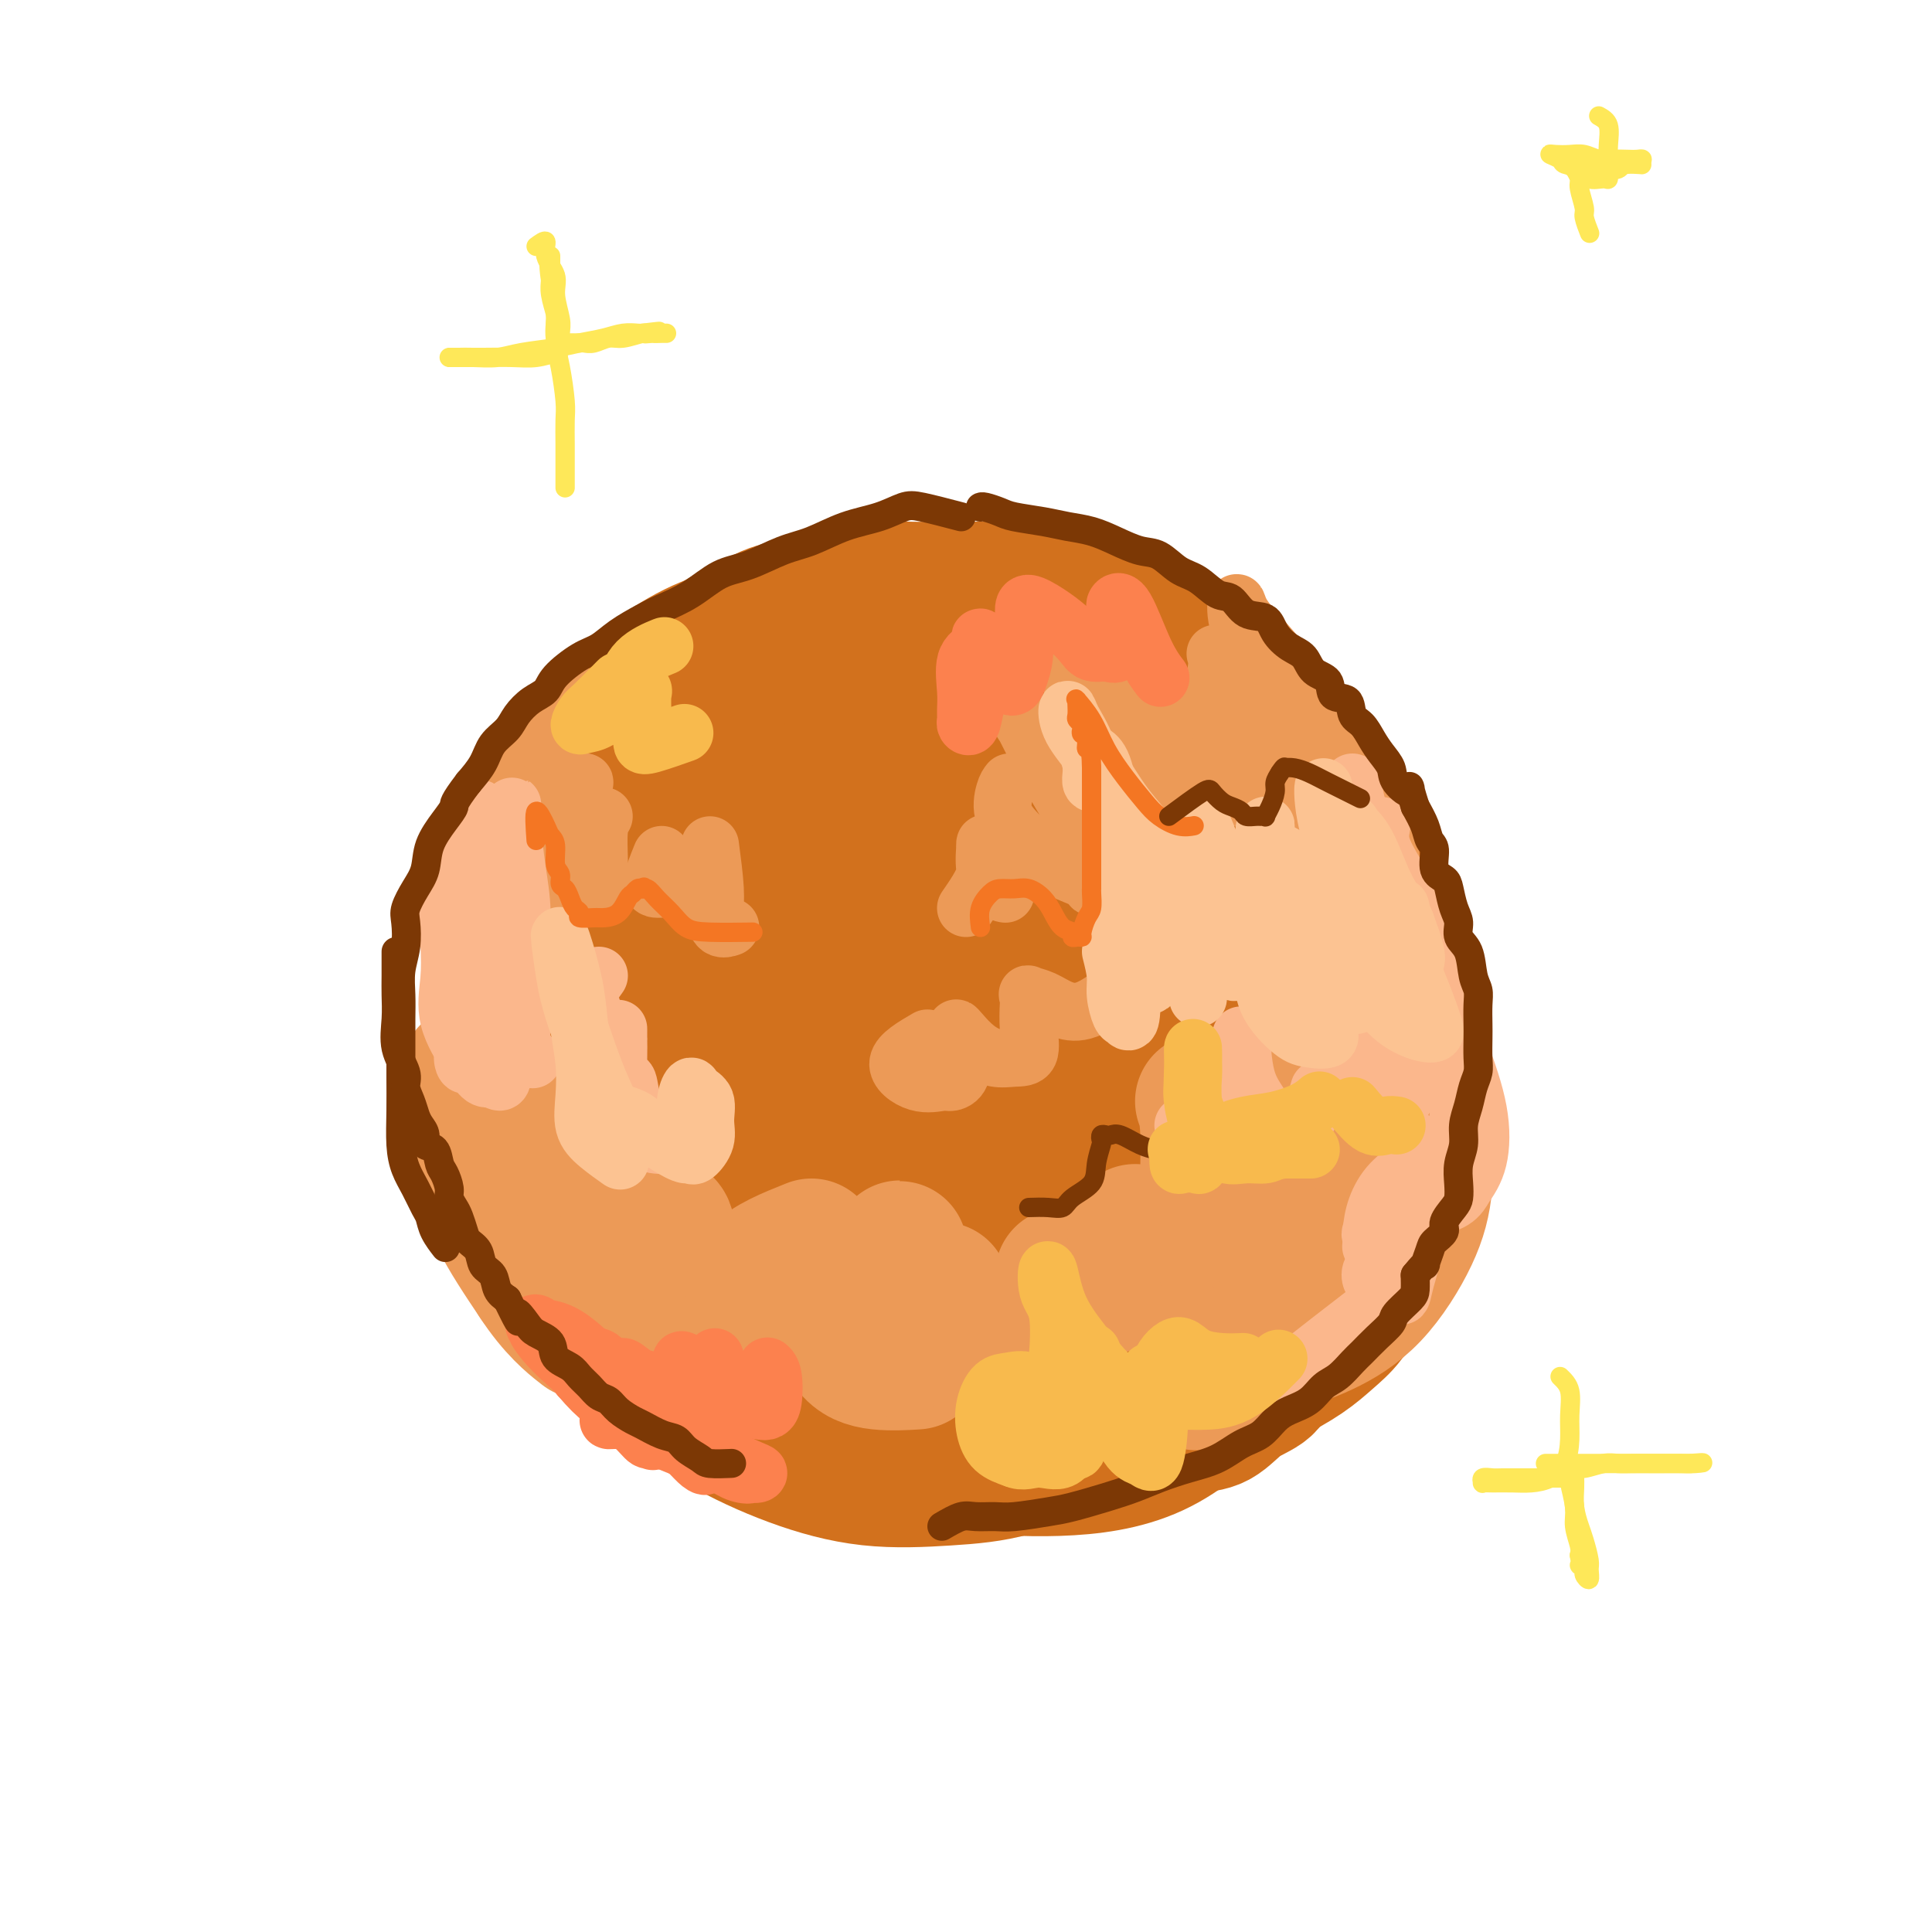 <svg viewBox='0 0 400 400' version='1.1' xmlns='http://www.w3.org/2000/svg' xmlns:xlink='http://www.w3.org/1999/xlink'><g fill='none' stroke='rgb(66,66,66)' stroke-width='6' stroke-linecap='round' stroke-linejoin='round'><path d='M236,169c-0.186,-0.422 -0.371,-0.845 -2,-1c-1.629,-0.155 -4.701,-0.044 -7,0c-2.299,0.044 -3.826,0.021 -5,0c-1.174,-0.021 -1.997,-0.039 -4,0c-2.003,0.039 -5.186,0.134 -9,0c-3.814,-0.134 -8.258,-0.498 -13,-1c-4.742,-0.502 -9.784,-1.144 -16,-2c-6.216,-0.856 -13.608,-1.928 -21,-3'/></g>
<g fill='none' stroke='rgb(210,113,29)' stroke-width='28' stroke-linecap='round' stroke-linejoin='round'><path d='M151,156c-2.242,1.406 -4.484,2.811 -7,6c-2.516,3.189 -5.305,8.160 -8,13c-2.695,4.840 -5.296,9.547 -7,15c-1.704,5.453 -2.510,11.652 -3,18c-0.490,6.348 -0.665,12.844 0,19c0.665,6.156 2.170,11.971 5,19c2.830,7.029 6.984,15.272 12,22c5.016,6.728 10.893,11.941 17,17c6.107,5.059 12.444,9.964 19,13c6.556,3.036 13.330,4.203 20,5c6.670,0.797 13.237,1.224 20,1c6.763,-0.224 13.723,-1.100 20,-4c6.277,-2.900 11.870,-7.823 17,-14c5.130,-6.177 9.797,-13.606 13,-22c3.203,-8.394 4.943,-17.753 6,-28c1.057,-10.247 1.431,-21.383 1,-32c-0.431,-10.617 -1.668,-20.714 -4,-30c-2.332,-9.286 -5.761,-17.759 -10,-24c-4.239,-6.241 -9.289,-10.249 -15,-14c-5.711,-3.751 -12.083,-7.246 -19,-9c-6.917,-1.754 -14.377,-1.769 -22,-2c-7.623,-0.231 -15.407,-0.678 -23,0c-7.593,0.678 -14.993,2.482 -22,5c-7.007,2.518 -13.619,5.750 -19,10c-5.381,4.250 -9.531,9.516 -13,15c-3.469,5.484 -6.257,11.184 -8,18c-1.743,6.816 -2.442,14.746 -3,23c-0.558,8.254 -0.974,16.831 0,25c0.974,8.169 3.339,15.930 7,23c3.661,7.070 8.617,13.449 14,19c5.383,5.551 11.191,10.276 17,15'/><path d='M156,278c8.508,7.123 14.277,7.929 21,9c6.723,1.071 14.398,2.405 22,3c7.602,0.595 15.129,0.450 22,-1c6.871,-1.450 13.087,-4.205 19,-8c5.913,-3.795 11.524,-8.629 16,-13c4.476,-4.371 7.816,-8.278 10,-14c2.184,-5.722 3.211,-13.257 4,-21c0.789,-7.743 1.339,-15.693 0,-24c-1.339,-8.307 -4.566,-16.972 -8,-25c-3.434,-8.028 -7.075,-15.420 -12,-22c-4.925,-6.580 -11.134,-12.348 -15,-15c-3.866,-2.652 -5.390,-2.186 -6,-2c-0.610,0.186 -0.305,0.093 0,0'/><path d='M194,128c-0.751,-0.350 -1.502,-0.700 -5,-1c-3.498,-0.300 -9.744,-0.551 -15,0c-5.256,0.551 -9.524,1.905 -14,4c-4.476,2.095 -9.162,4.930 -14,9c-4.838,4.070 -9.829,9.374 -14,16c-4.171,6.626 -7.521,14.575 -10,22c-2.479,7.425 -4.088,14.326 -5,22c-0.912,7.674 -1.126,16.119 0,24c1.126,7.881 3.593,15.197 7,22c3.407,6.803 7.755,13.094 13,19c5.245,5.906 11.389,11.426 18,16c6.611,4.574 13.689,8.200 21,11c7.311,2.800 14.853,4.772 22,6c7.147,1.228 13.897,1.710 21,2c7.103,0.290 14.559,0.386 21,-2c6.441,-2.386 11.869,-7.255 17,-13c5.131,-5.745 9.966,-12.365 13,-21c3.034,-8.635 4.265,-19.284 5,-30c0.735,-10.716 0.972,-21.497 0,-32c-0.972,-10.503 -3.152,-20.726 -7,-30c-3.848,-9.274 -9.362,-17.597 -15,-24c-5.638,-6.403 -11.399,-10.886 -18,-14c-6.601,-3.114 -14.040,-4.858 -22,-6c-7.960,-1.142 -16.439,-1.681 -24,0c-7.561,1.681 -14.203,5.583 -21,10c-6.797,4.417 -13.748,9.349 -20,15c-6.252,5.651 -11.804,12.022 -15,19c-3.196,6.978 -4.036,14.563 -5,23c-0.964,8.437 -2.052,17.725 0,26c2.052,8.275 7.245,15.535 13,22c5.755,6.465 12.073,12.133 19,16c6.927,3.867 14.464,5.934 22,8'/><path d='M182,267c7.465,1.435 15.126,1.021 22,1c6.874,-0.021 12.961,0.351 18,-1c5.039,-1.351 9.029,-4.423 12,-8c2.971,-3.577 4.921,-7.657 6,-13c1.079,-5.343 1.287,-11.950 1,-20c-0.287,-8.050 -1.067,-17.545 -3,-27c-1.933,-9.455 -5.017,-18.870 -8,-27c-2.983,-8.130 -5.863,-14.974 -10,-20c-4.137,-5.026 -9.529,-8.234 -15,-10c-5.471,-1.766 -11.020,-2.088 -17,-1c-5.980,1.088 -12.392,3.588 -18,7c-5.608,3.412 -10.411,7.737 -15,14c-4.589,6.263 -8.965,14.465 -12,23c-3.035,8.535 -4.729,17.402 -5,27c-0.271,9.598 0.883,19.927 4,29c3.117,9.073 8.199,16.889 14,22c5.801,5.111 12.322,7.516 19,9c6.678,1.484 13.512,2.046 20,0c6.488,-2.046 12.630,-6.700 18,-13c5.370,-6.300 9.967,-14.245 13,-23c3.033,-8.755 4.500,-18.319 5,-29c0.500,-10.681 0.031,-22.478 -3,-33c-3.031,-10.522 -8.625,-19.770 -14,-25c-5.375,-5.230 -10.532,-6.444 -16,-7c-5.468,-0.556 -11.247,-0.456 -17,3c-5.753,3.456 -11.481,10.266 -16,17c-4.519,6.734 -7.830,13.390 -10,21c-2.170,7.610 -3.200,16.174 -3,24c0.200,7.826 1.631,14.915 5,21c3.369,6.085 8.677,11.167 14,14c5.323,2.833 10.662,3.416 16,4'/><path d='M187,246c4.962,0.372 9.368,-0.698 13,-4c3.632,-3.302 6.491,-8.835 8,-16c1.509,-7.165 1.667,-15.963 1,-26c-0.667,-10.037 -2.158,-21.312 -5,-30c-2.842,-8.688 -7.034,-14.790 -11,-18c-3.966,-3.210 -7.704,-3.529 -11,-2c-3.296,1.529 -6.148,4.908 -9,10c-2.852,5.092 -5.703,11.899 -8,20c-2.297,8.101 -4.040,17.497 -5,26c-0.960,8.503 -1.137,16.114 0,22c1.137,5.886 3.587,10.046 7,12c3.413,1.954 7.788,1.701 12,1c4.212,-0.701 8.260,-1.850 12,-6c3.740,-4.150 7.174,-11.301 9,-20c1.826,-8.699 2.046,-18.944 2,-28c-0.046,-9.056 -0.359,-16.922 -2,-21c-1.641,-4.078 -4.609,-4.368 -7,-4c-2.391,0.368 -4.204,1.395 -6,6c-1.796,4.605 -3.575,12.788 -5,21c-1.425,8.212 -2.497,16.451 -3,25c-0.503,8.549 -0.438,17.406 0,23c0.438,5.594 1.249,7.924 3,9c1.751,1.076 4.441,0.896 7,-1c2.559,-1.896 4.987,-5.509 7,-10c2.013,-4.491 3.610,-9.861 5,-17c1.390,-7.139 2.573,-16.048 3,-24c0.427,-7.952 0.098,-14.946 0,-19c-0.098,-4.054 0.036,-5.169 0,-6c-0.036,-0.831 -0.240,-1.378 -1,2c-0.760,3.378 -2.074,10.679 -3,18c-0.926,7.321 -1.463,14.660 -2,22'/><path d='M198,211c-1.174,10.775 -1.110,16.711 0,22c1.110,5.289 3.267,9.929 6,12c2.733,2.071 6.042,1.572 9,0c2.958,-1.572 5.563,-4.216 8,-8c2.437,-3.784 4.705,-8.708 7,-15c2.295,-6.292 4.618,-13.952 7,-20c2.382,-6.048 4.822,-10.485 7,-13c2.178,-2.515 4.095,-3.107 6,-3c1.905,0.107 3.798,0.914 5,3c1.202,2.086 1.714,5.451 2,10c0.286,4.549 0.347,10.281 0,16c-0.347,5.719 -1.101,11.423 -3,17c-1.899,5.577 -4.943,11.025 -8,16c-3.057,4.975 -6.126,9.477 -9,13c-2.874,3.523 -5.554,6.068 -7,7c-1.446,0.932 -1.659,0.251 -2,0c-0.341,-0.251 -0.812,-0.072 -1,0c-0.188,0.072 -0.094,0.036 0,0'/><path d='M231,293c0.874,0.846 1.747,1.692 4,2c2.253,0.308 5.885,0.078 8,0c2.115,-0.078 2.712,-0.004 4,0c1.288,0.004 3.265,-0.061 5,-1c1.735,-0.939 3.227,-2.750 5,-4c1.773,-1.250 3.827,-1.939 5,-3c1.173,-1.061 1.464,-2.494 2,-4c0.536,-1.506 1.317,-3.084 2,-5c0.683,-1.916 1.268,-4.171 2,-6c0.732,-1.829 1.610,-3.232 2,-5c0.390,-1.768 0.293,-3.900 1,-6c0.707,-2.100 2.218,-4.168 3,-6c0.782,-1.832 0.837,-3.426 1,-5c0.163,-1.574 0.436,-3.126 1,-5c0.564,-1.874 1.420,-4.069 2,-6c0.580,-1.931 0.885,-3.596 1,-5c0.115,-1.404 0.042,-2.547 0,-4c-0.042,-1.453 -0.053,-3.218 0,-5c0.053,-1.782 0.169,-3.583 0,-6c-0.169,-2.417 -0.622,-5.451 -1,-8c-0.378,-2.549 -0.681,-4.613 -1,-7c-0.319,-2.387 -0.655,-5.099 -1,-7c-0.345,-1.901 -0.698,-2.992 -1,-5c-0.302,-2.008 -0.551,-4.932 -1,-7c-0.449,-2.068 -1.097,-3.279 -2,-5c-0.903,-1.721 -2.060,-3.953 -3,-6c-0.940,-2.047 -1.664,-3.910 -3,-6c-1.336,-2.090 -3.283,-4.409 -5,-6c-1.717,-1.591 -3.205,-2.455 -5,-4c-1.795,-1.545 -3.898,-3.773 -6,-6'/><path d='M250,152c-3.735,-3.436 -5.072,-4.028 -7,-5c-1.928,-0.972 -4.447,-2.326 -7,-4c-2.553,-1.674 -5.140,-3.668 -8,-5c-2.860,-1.332 -5.992,-2.003 -9,-3c-3.008,-0.997 -5.893,-2.320 -9,-3c-3.107,-0.680 -6.438,-0.716 -10,-1c-3.562,-0.284 -7.355,-0.815 -11,-1c-3.645,-0.185 -7.143,-0.023 -11,0c-3.857,0.023 -8.074,-0.094 -12,0c-3.926,0.094 -7.562,0.400 -11,1c-3.438,0.600 -6.677,1.494 -10,3c-3.323,1.506 -6.730,3.625 -10,6c-3.270,2.375 -6.403,5.005 -9,8c-2.597,2.995 -4.657,6.355 -7,10c-2.343,3.645 -4.969,7.574 -7,12c-2.031,4.426 -3.469,9.349 -5,14c-1.531,4.651 -3.156,9.032 -4,14c-0.844,4.968 -0.907,10.525 -1,16c-0.093,5.475 -0.214,10.869 0,16c0.214,5.131 0.765,10.000 2,14c1.235,4.000 3.156,7.131 5,11c1.844,3.869 3.613,8.477 6,12c2.387,3.523 5.393,5.960 9,9c3.607,3.040 7.814,6.682 12,10c4.186,3.318 8.352,6.312 13,9c4.648,2.688 9.777,5.071 15,7c5.223,1.929 10.540,3.404 16,4c5.460,0.596 11.061,0.315 16,0c4.939,-0.315 9.214,-0.662 14,-2c4.786,-1.338 10.082,-3.668 15,-6c4.918,-2.332 9.459,-4.666 14,-7'/><path d='M239,291c6.480,-3.353 8.181,-5.234 11,-8c2.819,-2.766 6.756,-6.416 10,-10c3.244,-3.584 5.795,-7.102 8,-11c2.205,-3.898 4.065,-8.176 6,-12c1.935,-3.824 3.946,-7.195 5,-11c1.054,-3.805 1.150,-8.045 2,-12c0.850,-3.955 2.455,-7.626 3,-12c0.545,-4.374 0.031,-9.451 0,-14c-0.031,-4.549 0.422,-8.570 0,-12c-0.422,-3.430 -1.719,-6.270 -3,-9c-1.281,-2.730 -2.545,-5.350 -4,-8c-1.455,-2.650 -3.102,-5.328 -5,-8c-1.898,-2.672 -4.049,-5.336 -6,-8c-1.951,-2.664 -3.702,-5.327 -6,-8c-2.298,-2.673 -5.142,-5.357 -8,-7c-2.858,-1.643 -5.730,-2.245 -8,-3c-2.270,-0.755 -3.939,-1.665 -6,-2c-2.061,-0.335 -4.514,-0.096 -6,0c-1.486,0.096 -2.006,0.051 -3,0c-0.994,-0.051 -2.462,-0.106 -3,0c-0.538,0.106 -0.145,0.375 0,1c0.145,0.625 0.041,1.607 0,2c-0.041,0.393 -0.021,0.196 0,0'/><path d='M123,225c-3.381,-0.186 -6.762,-0.371 -8,-1c-1.238,-0.629 -0.332,-1.701 0,-3c0.332,-1.299 0.089,-2.824 0,-4c-0.089,-1.176 -0.024,-2.002 0,-3c0.024,-0.998 0.006,-2.169 0,-3c-0.006,-0.831 -0.002,-1.324 0,-2c0.002,-0.676 0.000,-1.535 0,-2c-0.000,-0.465 -0.000,-0.535 0,-1c0.000,-0.465 0.000,-1.324 0,-2c-0.000,-0.676 0.000,-1.170 0,-2c-0.000,-0.830 -0.000,-1.996 0,-3c0.000,-1.004 0.001,-1.847 0,-3c-0.001,-1.153 -0.002,-2.617 0,-4c0.002,-1.383 0.007,-2.683 0,-4c-0.007,-1.317 -0.028,-2.649 0,-4c0.028,-1.351 0.104,-2.720 0,-4c-0.104,-1.280 -0.390,-2.470 0,-4c0.390,-1.530 1.454,-3.399 2,-5c0.546,-1.601 0.573,-2.935 1,-4c0.427,-1.065 1.254,-1.861 2,-3c0.746,-1.139 1.410,-2.622 2,-4c0.590,-1.378 1.106,-2.651 2,-4c0.894,-1.349 2.167,-2.773 3,-4c0.833,-1.227 1.226,-2.257 2,-3c0.774,-0.743 1.929,-1.199 3,-2c1.071,-0.801 2.058,-1.946 3,-3c0.942,-1.054 1.841,-2.015 3,-3c1.159,-0.985 2.580,-1.992 4,-3'/><path d='M142,138c3.438,-3.533 3.032,-3.366 4,-4c0.968,-0.634 3.311,-2.068 5,-3c1.689,-0.932 2.724,-1.363 4,-2c1.276,-0.637 2.795,-1.481 4,-2c1.205,-0.519 2.097,-0.714 3,-1c0.903,-0.286 1.815,-0.664 3,-1c1.185,-0.336 2.641,-0.630 4,-1c1.359,-0.370 2.620,-0.817 4,-1c1.380,-0.183 2.879,-0.102 4,0c1.121,0.102 1.863,0.223 3,0c1.137,-0.223 2.670,-0.792 4,-1c1.330,-0.208 2.457,-0.057 4,0c1.543,0.057 3.501,0.018 5,0c1.499,-0.018 2.538,-0.016 4,0c1.462,0.016 3.346,0.046 5,0c1.654,-0.046 3.077,-0.167 5,0c1.923,0.167 4.346,0.622 6,1c1.654,0.378 2.538,0.678 4,1c1.462,0.322 3.501,0.667 5,1c1.499,0.333 2.459,0.656 4,1c1.541,0.344 3.662,0.711 5,1c1.338,0.289 1.894,0.500 3,1c1.106,0.500 2.761,1.289 4,2c1.239,0.711 2.063,1.343 3,2c0.937,0.657 1.986,1.339 3,2c1.014,0.661 1.993,1.302 3,2c1.007,0.698 2.043,1.452 3,2c0.957,0.548 1.834,0.889 3,2c1.166,1.111 2.622,2.991 4,4c1.378,1.009 2.680,1.145 4,2c1.320,0.855 2.660,2.427 4,4'/><path d='M265,150c5.261,3.856 2.914,2.497 3,3c0.086,0.503 2.606,2.870 4,5c1.394,2.130 1.663,4.023 3,6c1.337,1.977 3.740,4.036 5,6c1.260,1.964 1.375,3.831 2,6c0.625,2.169 1.761,4.638 3,7c1.239,2.362 2.581,4.615 3,7c0.419,2.385 -0.084,4.901 0,8c0.084,3.099 0.755,6.780 1,10c0.245,3.220 0.062,5.979 0,9c-0.062,3.021 -0.005,6.304 0,9c0.005,2.696 -0.042,4.804 0,7c0.042,2.196 0.174,4.480 0,7c-0.174,2.520 -0.654,5.276 -1,8c-0.346,2.724 -0.560,5.418 -1,8c-0.440,2.582 -1.108,5.054 -2,7c-0.892,1.946 -2.008,3.368 -3,5c-0.992,1.632 -1.860,3.475 -3,5c-1.140,1.525 -2.553,2.733 -4,4c-1.447,1.267 -2.929,2.593 -5,4c-2.071,1.407 -4.733,2.894 -7,4c-2.267,1.106 -4.141,1.831 -7,3c-2.859,1.169 -6.703,2.783 -10,4c-3.297,1.217 -6.046,2.039 -9,3c-2.954,0.961 -6.112,2.061 -9,3c-2.888,0.939 -5.506,1.716 -8,2c-2.494,0.284 -4.864,0.077 -6,0c-1.136,-0.077 -1.039,-0.022 -1,0c0.039,0.022 0.019,0.011 0,0'/></g>
<g fill='none' stroke='rgb(236,154,87)' stroke-width='28' stroke-linecap='round' stroke-linejoin='round'><path d='M116,252c0.763,3.290 1.525,6.579 2,8c0.475,1.421 0.661,0.973 1,1c0.339,0.027 0.831,0.527 1,0c0.169,-0.527 0.014,-2.082 0,-4c-0.014,-1.918 0.112,-4.200 0,-6c-0.112,-1.800 -0.461,-3.117 -1,-4c-0.539,-0.883 -1.269,-1.333 -2,-2c-0.731,-0.667 -1.462,-1.552 -2,-2c-0.538,-0.448 -0.881,-0.460 -1,0c-0.119,0.460 -0.013,1.391 0,3c0.013,1.609 -0.066,3.896 0,6c0.066,2.104 0.277,4.024 1,6c0.723,1.976 1.959,4.007 3,5c1.041,0.993 1.887,0.946 3,1c1.113,0.054 2.492,0.207 3,0c0.508,-0.207 0.145,-0.773 0,-1c-0.145,-0.227 -0.073,-0.113 0,0'/><path d='M109,242c0.402,1.872 0.804,3.744 1,6c0.196,2.256 0.186,4.897 1,7c0.814,2.103 2.452,3.667 4,5c1.548,1.333 3.007,2.435 4,3c0.993,0.565 1.519,0.592 2,0c0.481,-0.592 0.917,-1.803 1,-4c0.083,-2.197 -0.188,-5.379 -1,-8c-0.812,-2.621 -2.164,-4.681 -4,-7c-1.836,-2.319 -4.156,-4.897 -6,-6c-1.844,-1.103 -3.212,-0.733 -4,-1c-0.788,-0.267 -0.995,-1.173 -1,0c-0.005,1.173 0.192,4.423 0,7c-0.192,2.577 -0.772,4.481 0,7c0.772,2.519 2.898,5.655 5,8c2.102,2.345 4.181,3.901 6,5c1.819,1.099 3.377,1.743 4,2c0.623,0.257 0.312,0.129 0,0'/><path d='M119,250c-0.852,1.668 -1.704,3.336 -1,5c0.704,1.664 2.962,3.326 5,5c2.038,1.674 3.854,3.362 6,4c2.146,0.638 4.621,0.225 6,0c1.379,-0.225 1.662,-0.263 2,-1c0.338,-0.737 0.732,-2.175 1,-4c0.268,-1.825 0.411,-4.038 0,-5c-0.411,-0.962 -1.377,-0.674 -2,-1c-0.623,-0.326 -0.902,-1.267 -1,-1c-0.098,0.267 -0.016,1.742 0,4c0.016,2.258 -0.034,5.300 1,8c1.034,2.700 3.153,5.057 4,6c0.847,0.943 0.424,0.471 0,0'/><path d='M151,266c1.274,0.929 2.548,1.857 4,3c1.452,1.143 3.083,2.500 5,3c1.917,0.500 4.119,0.143 5,0c0.881,-0.143 0.440,-0.071 0,0'/><path d='M170,263c1.054,2.566 2.108,5.132 3,8c0.892,2.868 1.620,6.037 3,8c1.380,1.963 3.410,2.721 6,3c2.590,0.279 5.740,0.080 7,0c1.260,-0.080 0.630,-0.040 0,0'/><path d='M195,267c-2.341,2.643 -4.683,5.285 -6,7c-1.317,1.715 -1.611,2.501 -2,3c-0.389,0.499 -0.875,0.711 -1,1c-0.125,0.289 0.111,0.655 0,1c-0.111,0.345 -0.568,0.670 -1,0c-0.432,-0.670 -0.838,-2.334 -1,-3c-0.162,-0.666 -0.081,-0.333 0,0'/><path d='M168,258c-4.595,1.834 -9.189,3.669 -11,6c-1.811,2.331 -0.837,5.160 0,7c0.837,1.840 1.539,2.692 3,3c1.461,0.308 3.681,0.072 6,0c2.319,-0.072 4.738,0.020 7,-1c2.262,-1.020 4.368,-3.152 6,-5c1.632,-1.848 2.789,-3.413 4,-5c1.211,-1.587 2.474,-3.197 3,-4c0.526,-0.803 0.313,-0.800 0,0c-0.313,0.800 -0.728,2.396 0,4c0.728,1.604 2.598,3.214 4,5c1.402,1.786 2.334,3.747 4,5c1.666,1.253 4.064,1.799 6,2c1.936,0.201 3.410,0.057 4,0c0.590,-0.057 0.295,-0.029 0,0'/><path d='M220,264c1.709,0.857 3.418,1.715 5,2c1.582,0.285 3.037,-0.001 4,0c0.963,0.001 1.433,0.289 2,0c0.567,-0.289 1.229,-1.155 2,-2c0.771,-0.845 1.649,-1.670 2,-2c0.351,-0.330 0.176,-0.165 0,0'/><path d='M235,255c0.898,2.740 1.796,5.480 2,7c0.204,1.520 -0.285,1.820 0,2c0.285,0.180 1.346,0.241 2,0c0.654,-0.241 0.901,-0.783 1,-1c0.099,-0.217 0.049,-0.108 0,0'/><path d='M249,228c0.407,1.100 0.813,2.201 1,5c0.187,2.799 0.153,7.297 0,11c-0.153,3.703 -0.426,6.612 0,9c0.426,2.388 1.550,4.254 2,5c0.450,0.746 0.225,0.373 0,0'/><path d='M275,219c-1.231,1.575 -2.462,3.149 -3,7c-0.538,3.851 -0.381,9.978 -1,16c-0.619,6.022 -2.012,11.939 -3,17c-0.988,5.061 -1.571,9.265 -2,12c-0.429,2.735 -0.703,4.001 -1,5c-0.297,0.999 -0.619,1.730 -1,2c-0.381,0.270 -0.823,0.077 -1,0c-0.177,-0.077 -0.088,-0.039 0,0'/><path d='M283,206c-0.443,1.488 -0.886,2.977 -1,6c-0.114,3.023 0.102,7.581 0,13c-0.102,5.419 -0.522,11.698 -1,17c-0.478,5.302 -1.015,9.627 -2,13c-0.985,3.373 -2.419,5.793 -4,8c-1.581,2.207 -3.309,4.202 -4,5c-0.691,0.798 -0.346,0.399 0,0'/><path d='M293,223c-1.106,1.505 -2.212,3.009 -3,6c-0.788,2.991 -1.257,7.467 -2,12c-0.743,4.533 -1.759,9.122 -4,13c-2.241,3.878 -5.708,7.047 -9,10c-3.292,2.953 -6.410,5.692 -9,8c-2.590,2.308 -4.653,4.186 -7,6c-2.347,1.814 -4.978,3.565 -7,5c-2.022,1.435 -3.435,2.553 -4,3c-0.565,0.447 -0.283,0.224 0,0'/><path d='M284,209c0.190,-0.231 0.380,-0.462 1,0c0.620,0.462 1.670,1.617 3,3c1.330,1.383 2.939,2.993 4,5c1.061,2.007 1.572,4.412 2,7c0.428,2.588 0.772,5.361 1,9c0.228,3.639 0.341,8.146 0,12c-0.341,3.854 -1.136,7.057 -3,11c-1.864,3.943 -4.798,8.626 -8,12c-3.202,3.374 -6.673,5.441 -10,7c-3.327,1.559 -6.511,2.612 -9,3c-2.489,0.388 -4.283,0.111 -5,0c-0.717,-0.111 -0.359,-0.055 0,0'/><path d='M293,211c-0.784,-0.270 -1.569,-0.540 -2,0c-0.431,0.540 -0.510,1.890 0,4c0.510,2.110 1.608,4.981 2,8c0.392,3.019 0.079,6.187 0,10c-0.079,3.813 0.076,8.272 0,12c-0.076,3.728 -0.381,6.726 -2,10c-1.619,3.274 -4.550,6.825 -7,9c-2.450,2.175 -4.420,2.975 -7,4c-2.580,1.025 -5.772,2.276 -8,3c-2.228,0.724 -3.494,0.921 -4,1c-0.506,0.079 -0.253,0.039 0,0'/><path d='M106,231c-2.100,2.421 -4.200,4.842 -5,6c-0.800,1.158 -0.299,1.054 0,2c0.299,0.946 0.398,2.943 1,5c0.602,2.057 1.707,4.174 3,6c1.293,1.826 2.773,3.359 4,5c1.227,1.641 2.200,3.388 3,4c0.800,0.612 1.426,0.087 2,0c0.574,-0.087 1.097,0.263 1,0c-0.097,-0.263 -0.813,-1.140 -2,-2c-1.187,-0.860 -2.847,-1.702 -4,-3c-1.153,-1.298 -1.801,-3.051 -3,-5c-1.199,-1.949 -2.948,-4.095 -4,-6c-1.052,-1.905 -1.406,-3.568 -2,-5c-0.594,-1.432 -1.427,-2.633 -2,-4c-0.573,-1.367 -0.886,-2.901 -1,-4c-0.114,-1.099 -0.030,-1.762 0,-3c0.030,-1.238 0.007,-3.051 0,-4c-0.007,-0.949 0.003,-1.035 0,-1c-0.003,0.035 -0.020,0.191 0,1c0.020,0.809 0.077,2.272 0,4c-0.077,1.728 -0.289,3.721 0,6c0.289,2.279 1.078,4.844 2,8c0.922,3.156 1.978,6.902 4,11c2.022,4.098 5.011,8.549 8,13'/><path d='M111,265c3.867,5.956 7.533,8.844 9,10c1.467,1.156 0.733,0.578 0,0'/></g>
<g fill='none' stroke='rgb(236,154,87)' stroke-width='12' stroke-linecap='round' stroke-linejoin='round'><path d='M108,182c-0.981,-3.323 -1.961,-6.647 -2,-10c-0.039,-3.353 0.864,-6.736 2,-10c1.136,-3.264 2.505,-6.410 3,-8c0.495,-1.590 0.116,-1.623 0,-1c-0.116,0.623 0.032,1.901 0,5c-0.032,3.099 -0.245,8.018 -1,12c-0.755,3.982 -2.051,7.028 -3,10c-0.949,2.972 -1.550,5.871 -2,8c-0.450,2.129 -0.750,3.488 -1,3c-0.250,-0.488 -0.452,-2.824 0,-5c0.452,-2.176 1.558,-4.193 2,-5c0.442,-0.807 0.221,-0.403 0,0'/><path d='M115,160c-2.981,2.377 -5.963,4.753 -8,7c-2.037,2.247 -3.131,4.364 -4,7c-0.869,2.636 -1.515,5.792 -2,9c-0.485,3.208 -0.810,6.468 -1,9c-0.190,2.532 -0.243,4.336 0,5c0.243,0.664 0.784,0.190 1,0c0.216,-0.190 0.108,-0.095 0,0'/><path d='M120,144c-3.078,1.466 -6.155,2.932 -9,6c-2.845,3.068 -5.456,7.737 -8,12c-2.544,4.263 -5.021,8.119 -7,12c-1.979,3.881 -3.462,7.785 -4,11c-0.538,3.215 -0.133,5.740 0,7c0.133,1.260 -0.006,1.255 1,1c1.006,-0.255 3.155,-0.761 5,-2c1.845,-1.239 3.384,-3.211 4,-4c0.616,-0.789 0.308,-0.394 0,0'/><path d='M116,159c-3.577,4.322 -7.153,8.644 -9,12c-1.847,3.356 -1.964,5.746 -2,8c-0.036,2.254 0.010,4.373 0,5c-0.010,0.627 -0.077,-0.237 1,0c1.077,0.237 3.298,1.577 5,0c1.702,-1.577 2.886,-6.069 4,-9c1.114,-2.931 2.160,-4.301 3,-6c0.840,-1.699 1.475,-3.726 2,-5c0.525,-1.274 0.939,-1.794 1,-2c0.061,-0.206 -0.232,-0.097 -1,2c-0.768,2.097 -2.010,6.184 -3,10c-0.990,3.816 -1.729,7.363 -2,10c-0.271,2.637 -0.073,4.364 0,5c0.073,0.636 0.021,0.182 0,0c-0.021,-0.182 -0.010,-0.091 0,0'/><path d='M125,169c-0.423,0.702 -0.845,1.404 -1,3c-0.155,1.596 -0.041,4.088 0,6c0.041,1.912 0.011,3.246 0,4c-0.011,0.754 -0.003,0.930 0,1c0.003,0.070 0.002,0.035 0,0'/><path d='M137,177c-0.982,2.423 -1.964,4.845 -2,6c-0.036,1.155 0.875,1.042 2,1c1.125,-0.042 2.464,-0.012 3,0c0.536,0.012 0.268,0.006 0,0'/><path d='M147,175c0.437,3.329 0.874,6.657 1,9c0.126,2.343 -0.059,3.700 0,5c0.059,1.300 0.362,2.542 1,3c0.638,0.458 1.611,0.131 2,0c0.389,-0.131 0.195,-0.065 0,0'/><path d='M200,188c1.694,-2.455 3.388,-4.910 4,-7c0.612,-2.090 0.143,-3.814 0,-5c-0.143,-1.186 0.039,-1.834 0,-1c-0.039,0.834 -0.299,3.151 0,5c0.299,1.849 1.157,3.228 2,4c0.843,0.772 1.669,0.935 2,1c0.331,0.065 0.165,0.033 0,0'/><path d='M209,162c-0.323,0.404 -0.646,0.808 -1,2c-0.354,1.192 -0.738,3.173 0,5c0.738,1.827 2.599,3.500 4,5c1.401,1.500 2.341,2.829 4,4c1.659,1.171 4.035,2.185 6,3c1.965,0.815 3.517,1.430 4,2c0.483,0.570 -0.105,1.096 0,0c0.105,-1.096 0.903,-3.814 0,-7c-0.903,-3.186 -3.506,-6.841 -6,-11c-2.494,-4.159 -4.879,-8.821 -7,-13c-2.121,-4.179 -3.979,-7.876 -5,-10c-1.021,-2.124 -1.203,-2.677 -1,-2c0.203,0.677 0.793,2.584 2,5c1.207,2.416 3.031,5.341 5,8c1.969,2.659 4.083,5.052 6,7c1.917,1.948 3.638,3.450 5,4c1.362,0.550 2.367,0.148 3,0c0.633,-0.148 0.895,-0.042 1,0c0.105,0.042 0.052,0.021 0,0'/><path d='M219,138c1.671,1.216 3.343,2.432 6,5c2.657,2.568 6.301,6.486 9,10c2.699,3.514 4.454,6.622 6,9c1.546,2.378 2.885,4.026 4,5c1.115,0.974 2.008,1.274 2,1c-0.008,-0.274 -0.917,-1.121 -2,-3c-1.083,-1.879 -2.340,-4.791 -4,-8c-1.660,-3.209 -3.725,-6.716 -6,-10c-2.275,-3.284 -4.762,-6.344 -7,-9c-2.238,-2.656 -4.227,-4.906 -5,-6c-0.773,-1.094 -0.331,-1.030 0,-1c0.331,0.030 0.552,0.026 2,1c1.448,0.974 4.122,2.926 7,5c2.878,2.074 5.959,4.271 9,7c3.041,2.729 6.044,5.992 9,9c2.956,3.008 5.867,5.761 8,8c2.133,2.239 3.488,3.962 4,5c0.512,1.038 0.180,1.390 0,1c-0.180,-0.390 -0.210,-1.523 -1,-4c-0.790,-2.477 -2.341,-6.300 -4,-10c-1.659,-3.700 -3.425,-7.278 -4,-10c-0.575,-2.722 0.042,-4.590 0,-6c-0.042,-1.410 -0.743,-2.364 0,-1c0.743,1.364 2.931,5.046 5,9c2.069,3.954 4.019,8.180 6,12c1.981,3.820 3.995,7.234 5,9c1.005,1.766 1.003,1.883 1,2'/><path d='M269,168c2.871,5.062 1.548,2.218 1,0c-0.548,-2.218 -0.321,-3.809 -1,-6c-0.679,-2.191 -2.263,-4.980 -3,-7c-0.737,-2.020 -0.625,-3.270 0,-3c0.625,0.270 1.765,2.060 3,4c1.235,1.940 2.565,4.031 4,6c1.435,1.969 2.974,3.816 4,5c1.026,1.184 1.539,1.704 2,2c0.461,0.296 0.869,0.367 1,0c0.131,-0.367 -0.017,-1.170 0,-2c0.017,-0.830 0.197,-1.685 0,-2c-0.197,-0.315 -0.771,-0.090 -1,0c-0.229,0.090 -0.115,0.045 0,0'/><path d='M254,150c-0.326,0.617 -0.651,1.235 -1,3c-0.349,1.765 -0.721,4.678 0,7c0.721,2.322 2.536,4.053 4,5c1.464,0.947 2.576,1.111 4,1c1.424,-0.111 3.159,-0.495 4,-2c0.841,-1.505 0.789,-4.130 1,-7c0.211,-2.870 0.685,-5.986 0,-9c-0.685,-3.014 -2.530,-5.925 -4,-8c-1.470,-2.075 -2.567,-3.315 -2,-2c0.567,1.315 2.797,5.185 5,9c2.203,3.815 4.380,7.573 7,11c2.620,3.427 5.682,6.521 8,8c2.318,1.479 3.890,1.342 4,1c0.110,-0.342 -1.242,-0.890 -3,-2c-1.758,-1.110 -3.921,-2.783 -6,-5c-2.079,-2.217 -4.073,-4.979 -6,-8c-1.927,-3.021 -3.788,-6.302 -6,-10c-2.212,-3.698 -4.777,-7.814 -6,-11c-1.223,-3.186 -1.105,-5.442 -1,-6c0.105,-0.558 0.196,0.581 1,2c0.804,1.419 2.319,3.118 4,5c1.681,1.882 3.526,3.948 5,6c1.474,2.052 2.577,4.091 5,7c2.423,2.909 6.165,6.687 9,11c2.835,4.313 4.763,9.161 6,13c1.237,3.839 1.782,6.668 2,9c0.218,2.332 0.109,4.166 0,6'/><path d='M288,184c0.738,4.500 -1.417,1.750 -3,1c-1.583,-0.750 -2.595,0.500 -3,1c-0.405,0.500 -0.202,0.250 0,0'/><path d='M192,215c-2.849,1.659 -5.698,3.317 -6,5c-0.302,1.683 1.943,3.390 4,4c2.057,0.610 3.925,0.123 5,0c1.075,-0.123 1.356,0.117 2,0c0.644,-0.117 1.652,-0.590 2,-2c0.348,-1.410 0.035,-3.756 0,-5c-0.035,-1.244 0.209,-1.387 0,-2c-0.209,-0.613 -0.871,-1.695 -1,-2c-0.129,-0.305 0.274,0.167 1,1c0.726,0.833 1.774,2.027 3,3c1.226,0.973 2.630,1.726 4,2c1.370,0.274 2.708,0.070 4,0c1.292,-0.070 2.540,-0.005 3,-1c0.460,-0.995 0.131,-3.049 0,-5c-0.131,-1.951 -0.066,-3.798 0,-5c0.066,-1.202 0.133,-1.759 0,-2c-0.133,-0.241 -0.466,-0.167 0,0c0.466,0.167 1.730,0.426 3,1c1.270,0.574 2.547,1.463 4,2c1.453,0.537 3.084,0.721 5,0c1.916,-0.721 4.119,-2.349 5,-3c0.881,-0.651 0.441,-0.326 0,0'/></g>
<g fill='none' stroke='rgb(251,183,140)' stroke-width='12' stroke-linecap='round' stroke-linejoin='round'><path d='M109,201c-2.953,2.452 -5.905,4.904 -7,6c-1.095,1.096 -0.332,0.837 0,1c0.332,0.163 0.234,0.749 1,0c0.766,-0.749 2.395,-2.832 3,-5c0.605,-2.168 0.187,-4.421 0,-6c-0.187,-1.579 -0.141,-2.485 0,-3c0.141,-0.515 0.377,-0.640 0,-1c-0.377,-0.360 -1.369,-0.955 -2,0c-0.631,0.955 -0.902,3.462 -2,6c-1.098,2.538 -3.024,5.109 -4,8c-0.976,2.891 -1.004,6.101 -1,8c0.004,1.899 0.039,2.486 0,2c-0.039,-0.486 -0.152,-2.044 0,-4c0.152,-1.956 0.569,-4.310 1,-7c0.431,-2.690 0.877,-5.717 1,-8c0.123,-2.283 -0.076,-3.821 0,-5c0.076,-1.179 0.426,-1.998 0,-1c-0.426,0.998 -1.629,3.812 -2,7c-0.371,3.188 0.089,6.751 0,10c-0.089,3.249 -0.726,6.184 -1,8c-0.274,1.816 -0.185,2.513 0,3c0.185,0.487 0.467,0.763 1,0c0.533,-0.763 1.318,-2.565 2,-5c0.682,-2.435 1.260,-5.502 2,-9c0.740,-3.498 1.640,-7.428 2,-9c0.360,-1.572 0.180,-0.786 0,0'/><path d='M102,188c-0.480,4.515 -0.959,9.030 -1,12c-0.041,2.970 0.358,4.394 0,5c-0.358,0.606 -1.472,0.393 0,2c1.472,1.607 5.529,5.035 7,4c1.471,-1.035 0.356,-6.533 0,-11c-0.356,-4.467 0.049,-7.903 0,-11c-0.049,-3.097 -0.550,-5.856 -1,-9c-0.450,-3.144 -0.849,-6.675 -1,-9c-0.151,-2.325 -0.055,-3.445 0,-4c0.055,-0.555 0.070,-0.545 0,0c-0.070,0.545 -0.225,1.627 -1,4c-0.775,2.373 -2.170,6.038 -3,9c-0.830,2.962 -1.096,5.221 -2,7c-0.904,1.779 -2.445,3.079 -3,4c-0.555,0.921 -0.125,1.463 0,1c0.125,-0.463 -0.056,-1.930 0,-4c0.056,-2.070 0.348,-4.742 1,-7c0.652,-2.258 1.662,-4.102 2,-6c0.338,-1.898 0.002,-3.851 0,-5c-0.002,-1.149 0.329,-1.496 0,-2c-0.329,-0.504 -1.317,-1.166 -2,0c-0.683,1.166 -1.062,4.160 -2,7c-0.938,2.840 -2.435,5.526 -3,9c-0.565,3.474 -0.198,7.737 0,11c0.198,3.263 0.227,5.526 0,8c-0.227,2.474 -0.710,5.158 0,8c0.710,2.842 2.614,5.842 4,8c1.386,2.158 2.253,3.474 3,4c0.747,0.526 1.373,0.263 2,0'/><path d='M102,223c1.844,1.867 1.956,0.533 2,0c0.044,-0.533 0.022,-0.267 0,0'/><path d='M104,209c1.750,-0.560 3.500,-1.119 4,0c0.500,1.119 -0.250,3.917 0,6c0.250,2.083 1.500,3.452 2,4c0.500,0.548 0.250,0.274 0,0'/><path d='M124,202c-0.950,1.312 -1.901,2.624 -2,4c-0.099,1.376 0.653,2.816 1,4c0.347,1.184 0.289,2.112 1,3c0.711,0.888 2.190,1.735 3,2c0.810,0.265 0.949,-0.051 1,0c0.051,0.051 0.013,0.469 0,0c-0.013,-0.469 -0.001,-1.823 0,-2c0.001,-0.177 -0.011,0.825 0,2c0.011,1.175 0.044,2.524 0,4c-0.044,1.476 -0.164,3.078 0,4c0.164,0.922 0.610,1.165 1,1c0.390,-0.165 0.722,-0.738 1,0c0.278,0.738 0.503,2.786 1,5c0.497,2.214 1.267,4.593 2,6c0.733,1.407 1.428,1.840 3,2c1.572,0.160 4.021,0.046 5,0c0.979,-0.046 0.490,-0.023 0,0'/><path d='M245,233c0.459,0.323 0.918,0.645 2,1c1.082,0.355 2.787,0.742 4,0c1.213,-0.742 1.932,-2.612 3,-5c1.068,-2.388 2.484,-5.294 3,-8c0.516,-2.706 0.133,-5.212 0,-6c-0.133,-0.788 -0.016,0.142 0,0c0.016,-0.142 -0.069,-1.356 0,0c0.069,1.356 0.290,5.281 1,8c0.710,2.719 1.907,4.230 3,6c1.093,1.770 2.083,3.797 3,5c0.917,1.203 1.761,1.580 3,1c1.239,-0.580 2.872,-2.118 4,-4c1.128,-1.882 1.751,-4.109 2,-5c0.249,-0.891 0.125,-0.445 0,0'/><path d='M276,215c0.740,2.561 1.480,5.122 2,7c0.520,1.878 0.820,3.072 1,4c0.180,0.928 0.239,1.589 1,2c0.761,0.411 2.225,0.571 3,0c0.775,-0.571 0.863,-1.875 1,-4c0.137,-2.125 0.324,-5.071 0,-9c-0.324,-3.929 -1.157,-8.840 -2,-13c-0.843,-4.160 -1.695,-7.569 -2,-10c-0.305,-2.431 -0.063,-3.885 0,-4c0.063,-0.115 -0.053,1.108 0,3c0.053,1.892 0.276,4.452 1,8c0.724,3.548 1.948,8.085 3,12c1.052,3.915 1.930,7.210 3,10c1.070,2.790 2.331,5.077 3,6c0.669,0.923 0.746,0.484 1,0c0.254,-0.484 0.684,-1.014 0,-4c-0.684,-2.986 -2.484,-8.430 -4,-14c-1.516,-5.570 -2.749,-11.266 -4,-18c-1.251,-6.734 -2.521,-14.505 -3,-20c-0.479,-5.495 -0.167,-8.715 0,-9c0.167,-0.285 0.189,2.365 1,5c0.811,2.635 2.410,5.257 4,9c1.590,3.743 3.171,8.608 5,13c1.829,4.392 3.907,8.312 6,13c2.093,4.688 4.200,10.143 6,15c1.800,4.857 3.292,9.115 4,13c0.708,3.885 0.631,7.396 0,10c-0.631,2.604 -1.815,4.302 -3,6'/><path d='M303,246c-1.629,3.227 -4.202,3.296 -7,4c-2.798,0.704 -5.822,2.044 -8,3c-2.178,0.956 -3.509,1.526 -4,2c-0.491,0.474 -0.140,0.850 0,1c0.140,0.150 0.070,0.075 0,0'/><path d='M286,171c-0.222,1.204 -0.444,2.408 0,4c0.444,1.592 1.554,3.573 3,6c1.446,2.427 3.229,5.302 5,9c1.771,3.698 3.529,8.221 5,13c1.471,4.779 2.656,9.815 3,15c0.344,5.185 -0.152,10.517 0,15c0.152,4.483 0.951,8.115 0,11c-0.951,2.885 -3.652,5.024 -6,7c-2.348,1.976 -4.342,3.790 -6,5c-1.658,1.210 -2.978,1.816 -4,2c-1.022,0.184 -1.744,-0.054 -2,0c-0.256,0.054 -0.044,0.399 0,0c0.044,-0.399 -0.079,-1.543 0,-3c0.079,-1.457 0.361,-3.228 1,-5c0.639,-1.772 1.635,-3.544 3,-5c1.365,-1.456 3.100,-2.595 4,-4c0.900,-1.405 0.967,-3.076 1,-4c0.033,-0.924 0.034,-1.099 0,0c-0.034,1.099 -0.102,3.474 0,7c0.102,3.526 0.373,8.202 0,12c-0.373,3.798 -1.389,6.717 -2,9c-0.611,2.283 -0.815,3.929 -1,3c-0.185,-0.929 -0.350,-4.432 0,-8c0.350,-3.568 1.215,-7.202 2,-10c0.785,-2.798 1.489,-4.760 2,-6c0.511,-1.240 0.830,-1.757 1,-2c0.170,-0.243 0.191,-0.212 0,1c-0.191,1.212 -0.596,3.606 -1,6'/><path d='M294,249c-0.485,1.869 -1.698,4.042 -3,6c-1.302,1.958 -2.692,3.699 -4,5c-1.308,1.301 -2.533,2.160 -3,3c-0.467,0.840 -0.175,1.660 0,2c0.175,0.340 0.235,0.199 1,0c0.765,-0.199 2.236,-0.455 3,-1c0.764,-0.545 0.821,-1.378 1,-1c0.179,0.378 0.482,1.969 -1,4c-1.482,2.031 -4.748,4.503 -8,7c-3.252,2.497 -6.491,5.018 -9,7c-2.509,1.982 -4.288,3.423 -5,4c-0.712,0.577 -0.356,0.288 0,0'/></g>
<g fill='none' stroke='rgb(252,195,146)' stroke-width='12' stroke-linecap='round' stroke-linejoin='round'><path d='M142,233c0.027,1.995 0.053,3.990 0,5c-0.053,1.010 -0.187,1.033 0,1c0.187,-0.033 0.693,-0.124 1,0c0.307,0.124 0.415,0.462 1,0c0.585,-0.462 1.646,-1.723 2,-3c0.354,-1.277 -0.000,-2.570 0,-4c0.000,-1.430 0.354,-2.999 0,-4c-0.354,-1.001 -1.416,-1.436 -2,-2c-0.584,-0.564 -0.689,-1.256 -1,-1c-0.311,0.256 -0.827,1.461 -1,3c-0.173,1.539 -0.004,3.412 0,5c0.004,1.588 -0.159,2.892 0,4c0.159,1.108 0.639,2.020 0,2c-0.639,-0.020 -2.395,-0.973 -4,-2c-1.605,-1.027 -3.057,-2.127 -4,-3c-0.943,-0.873 -1.377,-1.520 -2,-2c-0.623,-0.480 -1.435,-0.792 -2,-1c-0.565,-0.208 -0.884,-0.313 -1,0c-0.116,0.313 -0.029,1.043 0,2c0.029,0.957 -0.001,2.140 0,3c0.001,0.860 0.031,1.395 0,1c-0.031,-0.395 -0.124,-1.722 -1,-4c-0.876,-2.278 -2.536,-5.508 -4,-9c-1.464,-3.492 -2.732,-7.246 -4,-11'/><path d='M120,213c-2.013,-5.647 -2.547,-8.264 -3,-11c-0.453,-2.736 -0.826,-5.592 -1,-7c-0.174,-1.408 -0.148,-1.369 0,-1c0.148,0.369 0.418,1.069 1,3c0.582,1.931 1.474,5.093 2,8c0.526,2.907 0.684,5.558 1,8c0.316,2.442 0.789,4.676 1,7c0.211,2.324 0.159,4.739 0,7c-0.159,2.261 -0.424,4.369 0,6c0.424,1.631 1.537,2.785 3,4c1.463,1.215 3.275,2.490 4,3c0.725,0.510 0.362,0.255 0,0'/><path d='M230,197c0.447,1.776 0.894,3.552 1,5c0.106,1.448 -0.127,2.567 0,4c0.127,1.433 0.616,3.179 1,4c0.384,0.821 0.663,0.715 1,1c0.337,0.285 0.732,0.960 1,0c0.268,-0.960 0.410,-3.554 0,-7c-0.410,-3.446 -1.372,-7.745 -2,-12c-0.628,-4.255 -0.921,-8.467 -1,-11c-0.079,-2.533 0.058,-3.388 0,-3c-0.058,0.388 -0.310,2.018 0,4c0.310,1.982 1.181,4.316 2,7c0.819,2.684 1.587,5.717 2,8c0.413,2.283 0.470,3.816 1,5c0.530,1.184 1.533,2.021 2,2c0.467,-0.021 0.396,-0.898 0,-3c-0.396,-2.102 -1.119,-5.429 -2,-9c-0.881,-3.571 -1.921,-7.384 -3,-12c-1.079,-4.616 -2.198,-10.033 -3,-14c-0.802,-3.967 -1.286,-6.483 -2,-8c-0.714,-1.517 -1.656,-2.035 -2,-2c-0.344,0.035 -0.088,0.622 0,1c0.088,0.378 0.010,0.546 0,1c-0.010,0.454 0.049,1.194 0,2c-0.049,0.806 -0.205,1.679 0,2c0.205,0.321 0.773,0.092 1,0c0.227,-0.092 0.114,-0.046 0,0'/><path d='M227,162c-0.132,-0.337 -0.963,-4.180 -2,-7c-1.037,-2.820 -2.279,-4.617 -3,-6c-0.721,-1.383 -0.920,-2.352 -1,-2c-0.080,0.352 -0.040,2.027 1,4c1.040,1.973 3.081,4.246 5,7c1.919,2.754 3.715,5.991 6,9c2.285,3.009 5.058,5.790 7,9c1.942,3.210 3.051,6.848 4,10c0.949,3.152 1.737,5.816 2,8c0.263,2.184 0.001,3.887 0,5c-0.001,1.113 0.260,1.636 0,2c-0.260,0.364 -1.040,0.571 -2,0c-0.960,-0.571 -2.100,-1.918 -3,-4c-0.900,-2.082 -1.560,-4.897 -2,-8c-0.440,-3.103 -0.659,-6.494 -1,-9c-0.341,-2.506 -0.805,-4.127 -1,-5c-0.195,-0.873 -0.123,-0.999 0,-1c0.123,-0.001 0.296,0.121 1,2c0.704,1.879 1.940,5.513 3,9c1.060,3.487 1.944,6.825 3,10c1.056,3.175 2.283,6.185 3,8c0.717,1.815 0.924,2.434 1,3c0.076,0.566 0.020,1.080 0,0c-0.020,-1.080 -0.003,-3.753 0,-7c0.003,-3.247 -0.007,-7.066 0,-11c0.007,-3.934 0.033,-7.982 0,-11c-0.033,-3.018 -0.124,-5.005 0,-6c0.124,-0.995 0.464,-0.999 1,0c0.536,0.999 1.268,2.999 2,5'/><path d='M251,176c0.577,2.802 0.521,7.306 1,11c0.479,3.694 1.494,6.579 2,9c0.506,2.421 0.502,4.378 1,5c0.498,0.622 1.496,-0.092 2,0c0.504,0.092 0.513,0.989 1,0c0.487,-0.989 1.452,-3.865 2,-6c0.548,-2.135 0.680,-3.530 1,-6c0.320,-2.470 0.830,-6.017 1,-9c0.170,-2.983 0.002,-5.404 0,-7c-0.002,-1.596 0.163,-2.368 0,-2c-0.163,0.368 -0.655,1.875 0,5c0.655,3.125 2.456,7.869 4,12c1.544,4.131 2.832,7.650 5,11c2.168,3.350 5.215,6.530 7,8c1.785,1.470 2.306,1.230 3,1c0.694,-0.230 1.559,-0.450 2,-3c0.441,-2.550 0.458,-7.430 0,-12c-0.458,-4.570 -1.391,-8.829 -3,-13c-1.609,-4.171 -3.894,-8.255 -5,-11c-1.106,-2.745 -1.034,-4.152 -1,-5c0.034,-0.848 0.029,-1.136 0,-1c-0.029,0.136 -0.084,0.695 0,2c0.084,1.305 0.306,3.358 1,6c0.694,2.642 1.860,5.875 3,9c1.140,3.125 2.254,6.141 4,9c1.746,2.859 4.122,5.562 6,7c1.878,1.438 3.256,1.612 4,2c0.744,0.388 0.854,0.989 1,1c0.146,0.011 0.327,-0.568 0,-2c-0.327,-1.432 -1.164,-3.716 -2,-6'/><path d='M291,191c-0.866,-2.184 -2.532,-4.142 -4,-7c-1.468,-2.858 -2.738,-6.614 -4,-9c-1.262,-2.386 -2.517,-3.402 -3,-4c-0.483,-0.598 -0.195,-0.777 0,0c0.195,0.777 0.297,2.509 1,4c0.703,1.491 2.006,2.742 3,5c0.994,2.258 1.680,5.524 3,9c1.320,3.476 3.276,7.162 5,11c1.724,3.838 3.216,7.829 4,10c0.784,2.171 0.859,2.523 1,3c0.141,0.477 0.347,1.078 -1,1c-1.347,-0.078 -4.249,-0.836 -7,-3c-2.751,-2.164 -5.352,-5.733 -8,-9c-2.648,-3.267 -5.343,-6.233 -8,-10c-2.657,-3.767 -5.277,-8.335 -7,-11c-1.723,-2.665 -2.548,-3.428 -3,-4c-0.452,-0.572 -0.529,-0.953 0,-1c0.529,-0.047 1.666,0.239 3,1c1.334,0.761 2.866,1.998 5,4c2.134,2.002 4.871,4.770 7,7c2.129,2.230 3.649,3.924 5,6c1.351,2.076 2.534,4.535 3,6c0.466,1.465 0.214,1.937 0,2c-0.214,0.063 -0.389,-0.281 -2,-2c-1.611,-1.719 -4.659,-4.811 -7,-7c-2.341,-2.189 -3.977,-3.474 -6,-4c-2.023,-0.526 -4.435,-0.293 -6,0c-1.565,0.293 -2.282,0.647 -3,1'/><path d='M262,190c-1.324,1.300 -0.133,4.049 0,7c0.133,2.951 -0.792,6.104 0,9c0.792,2.896 3.301,5.534 5,7c1.699,1.466 2.586,1.760 4,2c1.414,0.240 3.353,0.425 4,0c0.647,-0.425 0.001,-1.461 0,-3c-0.001,-1.539 0.644,-3.583 0,-6c-0.644,-2.417 -2.576,-5.208 -4,-7c-1.424,-1.792 -2.340,-2.583 -3,-3c-0.660,-0.417 -1.064,-0.458 -1,0c0.064,0.458 0.595,1.416 2,2c1.405,0.584 3.683,0.796 6,1c2.317,0.204 4.673,0.401 7,0c2.327,-0.401 4.626,-1.400 6,-3c1.374,-1.600 1.825,-3.801 2,-5c0.175,-1.199 0.075,-1.396 0,-2c-0.075,-0.604 -0.125,-1.615 0,-1c0.125,0.615 0.425,2.856 1,6c0.575,3.144 1.424,7.193 2,10c0.576,2.807 0.879,4.374 1,5c0.121,0.626 0.061,0.313 0,0'/></g>
<g fill='none' stroke='rgb(252,129,78)' stroke-width='12' stroke-linecap='round' stroke-linejoin='round'><path d='M141,294c-0.873,0.467 -1.746,0.935 -1,2c0.746,1.065 3.112,2.729 5,4c1.888,1.271 3.299,2.149 5,3c1.701,0.851 3.693,1.673 5,2c1.307,0.327 1.929,0.158 2,0c0.071,-0.158 -0.410,-0.305 -2,-1c-1.590,-0.695 -4.288,-1.937 -7,-3c-2.712,-1.063 -5.438,-1.948 -8,-3c-2.562,-1.052 -4.960,-2.273 -7,-3c-2.040,-0.727 -3.721,-0.960 -5,-1c-1.279,-0.040 -2.155,0.114 -2,0c0.155,-0.114 1.342,-0.497 3,0c1.658,0.497 3.787,1.872 6,3c2.213,1.128 4.509,2.008 7,3c2.491,0.992 5.178,2.095 7,3c1.822,0.905 2.779,1.611 4,2c1.221,0.389 2.707,0.460 2,0c-0.707,-0.460 -3.606,-1.451 -6,-3c-2.394,-1.549 -4.281,-3.654 -7,-6c-2.719,-2.346 -6.268,-4.932 -9,-7c-2.732,-2.068 -4.646,-3.618 -6,-5c-1.354,-1.382 -2.146,-2.597 -3,-3c-0.854,-0.403 -1.768,0.007 -2,0c-0.232,-0.007 0.220,-0.431 1,0c0.780,0.431 1.890,1.715 3,3'/><path d='M126,284c1.225,1.379 3.287,3.326 5,5c1.713,1.674 3.077,3.076 5,5c1.923,1.924 4.404,4.369 6,6c1.596,1.631 2.307,2.449 3,3c0.693,0.551 1.369,0.834 1,0c-0.369,-0.834 -1.782,-2.787 -4,-5c-2.218,-2.213 -5.240,-4.686 -8,-7c-2.760,-2.314 -5.256,-4.468 -8,-7c-2.744,-2.532 -5.735,-5.443 -8,-7c-2.265,-1.557 -3.804,-1.761 -5,-2c-1.196,-0.239 -2.047,-0.514 -2,0c0.047,0.514 0.993,1.817 2,3c1.007,1.183 2.073,2.248 4,4c1.927,1.752 4.713,4.192 7,6c2.287,1.808 4.074,2.984 6,4c1.926,1.016 3.992,1.873 6,3c2.008,1.127 3.958,2.523 5,3c1.042,0.477 1.175,0.034 1,0c-0.175,-0.034 -0.659,0.342 -2,0c-1.341,-0.342 -3.539,-1.402 -6,-3c-2.461,-1.598 -5.184,-3.734 -8,-6c-2.816,-2.266 -5.724,-4.664 -8,-7c-2.276,-2.336 -3.919,-4.612 -5,-6c-1.081,-1.388 -1.599,-1.887 -2,-2c-0.401,-0.113 -0.685,0.162 0,1c0.685,0.838 2.339,2.239 4,4c1.661,1.761 3.331,3.880 5,6'/><path d='M120,285c2.205,2.581 3.219,3.533 5,5c1.781,1.467 4.329,3.451 6,5c1.671,1.549 2.465,2.665 3,3c0.535,0.335 0.809,-0.111 1,0c0.191,0.111 0.297,0.781 0,0c-0.297,-0.781 -0.999,-3.011 -2,-5c-1.001,-1.989 -2.301,-3.736 -3,-5c-0.699,-1.264 -0.798,-2.044 -1,-3c-0.202,-0.956 -0.508,-2.089 0,-2c0.508,0.089 1.828,1.398 3,2c1.172,0.602 2.195,0.495 3,1c0.805,0.505 1.393,1.622 2,2c0.607,0.378 1.235,0.017 2,0c0.765,-0.017 1.669,0.308 2,0c0.331,-0.308 0.089,-1.250 0,-2c-0.089,-0.750 -0.027,-1.308 0,-2c0.027,-0.692 0.018,-1.520 0,-2c-0.018,-0.480 -0.046,-0.613 1,0c1.046,0.613 3.166,1.973 5,3c1.834,1.027 3.381,1.722 4,2c0.619,0.278 0.309,0.139 0,0'/><path d='M148,281c-0.851,1.183 -1.703,2.367 -1,4c0.703,1.633 2.960,3.717 5,5c2.040,1.283 3.863,1.766 5,2c1.137,0.234 1.586,0.220 2,0c0.414,-0.220 0.791,-0.647 1,-2c0.209,-1.353 0.248,-3.634 0,-5c-0.248,-1.366 -0.785,-1.819 -1,-2c-0.215,-0.181 -0.107,-0.091 0,0'/><path d='M203,134c-1.268,0.695 -2.537,1.391 -3,3c-0.463,1.609 -0.121,4.133 0,6c0.121,1.867 0.021,3.078 0,4c-0.021,0.922 0.037,1.557 0,2c-0.037,0.443 -0.168,0.695 0,1c0.168,0.305 0.634,0.664 1,0c0.366,-0.664 0.633,-2.351 1,-4c0.367,-1.649 0.834,-3.261 1,-5c0.166,-1.739 0.031,-3.606 0,-5c-0.031,-1.394 0.041,-2.314 0,-3c-0.041,-0.686 -0.194,-1.137 0,-1c0.194,0.137 0.734,0.861 1,2c0.266,1.139 0.256,2.693 1,4c0.744,1.307 2.242,2.367 3,3c0.758,0.633 0.778,0.838 1,1c0.222,0.162 0.648,0.281 1,0c0.352,-0.281 0.630,-0.964 1,-2c0.370,-1.036 0.832,-2.426 1,-4c0.168,-1.574 0.043,-3.331 0,-5c-0.043,-1.669 -0.003,-3.251 0,-4c0.003,-0.749 -0.032,-0.664 0,-1c0.032,-0.336 0.129,-1.091 1,-1c0.871,0.091 2.515,1.030 4,2c1.485,0.970 2.810,1.971 4,3c1.190,1.029 2.243,2.085 3,3c0.757,0.915 1.216,1.690 2,2c0.784,0.310 1.892,0.155 3,0'/><path d='M229,135c3.084,1.059 2.295,-0.295 2,-2c-0.295,-1.705 -0.095,-3.763 0,-5c0.095,-1.237 0.085,-1.655 0,-2c-0.085,-0.345 -0.247,-0.617 0,-1c0.247,-0.383 0.901,-0.876 2,1c1.099,1.876 2.642,6.120 4,9c1.358,2.880 2.531,4.394 3,5c0.469,0.606 0.235,0.303 0,0'/></g>
<g fill='none' stroke='rgb(210,113,29)' stroke-width='20' stroke-linecap='round' stroke-linejoin='round'><path d='M159,136c-2.106,2.892 -4.213,5.783 -4,7c0.213,1.217 2.745,0.758 5,0c2.255,-0.758 4.231,-1.815 6,-3c1.769,-1.185 3.329,-2.500 5,-4c1.671,-1.500 3.453,-3.187 4,-5c0.547,-1.813 -0.142,-3.754 0,-5c0.142,-1.246 1.116,-1.798 0,-2c-1.116,-0.202 -4.323,-0.053 -7,0c-2.677,0.053 -4.824,0.009 -7,1c-2.176,0.991 -4.380,3.016 -7,5c-2.620,1.984 -5.656,3.929 -7,6c-1.344,2.071 -0.995,4.270 -1,6c-0.005,1.730 -0.363,2.992 0,4c0.363,1.008 1.447,1.763 3,2c1.553,0.237 3.574,-0.043 6,0c2.426,0.043 5.256,0.408 8,0c2.744,-0.408 5.401,-1.591 8,-3c2.599,-1.409 5.140,-3.046 7,-5c1.860,-1.954 3.039,-4.226 4,-6c0.961,-1.774 1.702,-3.049 2,-4c0.298,-0.951 0.151,-1.577 0,-2c-0.151,-0.423 -0.308,-0.642 -2,-1c-1.692,-0.358 -4.920,-0.856 -8,-1c-3.080,-0.144 -6.011,0.064 -9,0c-2.989,-0.064 -6.035,-0.402 -9,1c-2.965,1.402 -5.847,4.543 -8,7c-2.153,2.457 -3.576,4.228 -5,6'/><path d='M143,140c-2.178,2.978 -1.122,3.922 -1,5c0.122,1.078 -0.689,2.289 0,3c0.689,0.711 2.878,0.922 5,1c2.122,0.078 4.178,0.022 5,0c0.822,-0.022 0.411,-0.011 0,0'/></g>
<g fill='none' stroke='rgb(124,56,5)' stroke-width='6' stroke-linecap='round' stroke-linejoin='round'><path d='M199,107c-3.036,-0.795 -6.071,-1.590 -8,-2c-1.929,-0.410 -2.750,-0.434 -4,0c-1.250,0.434 -2.927,1.328 -5,2c-2.073,0.672 -4.542,1.123 -7,2c-2.458,0.877 -4.907,2.181 -7,3c-2.093,0.819 -3.831,1.154 -6,2c-2.169,0.846 -4.770,2.204 -7,3c-2.230,0.796 -4.087,1.031 -6,2c-1.913,0.969 -3.880,2.672 -6,4c-2.120,1.328 -4.393,2.279 -6,3c-1.607,0.721 -2.550,1.211 -4,2c-1.450,0.789 -3.409,1.878 -5,3c-1.591,1.122 -2.813,2.278 -4,3c-1.187,0.722 -2.338,1.011 -4,2c-1.662,0.989 -3.834,2.677 -5,4c-1.166,1.323 -1.328,2.282 -2,3c-0.672,0.718 -1.856,1.195 -3,2c-1.144,0.805 -2.249,1.937 -3,3c-0.751,1.063 -1.150,2.058 -2,3c-0.850,0.942 -2.152,1.830 -3,3c-0.848,1.170 -1.242,2.620 -2,4c-0.758,1.380 -1.879,2.690 -3,4'/><path d='M97,162c-3.389,4.417 -2.861,4.459 -3,5c-0.139,0.541 -0.945,1.580 -2,3c-1.055,1.420 -2.360,3.221 -3,5c-0.640,1.779 -0.615,3.535 -1,5c-0.385,1.465 -1.179,2.638 -2,4c-0.821,1.362 -1.670,2.912 -2,4c-0.330,1.088 -0.141,1.713 0,3c0.141,1.287 0.234,3.235 0,5c-0.234,1.765 -0.795,3.348 -1,5c-0.205,1.652 -0.055,3.373 0,5c0.055,1.627 0.014,3.158 0,5c-0.014,1.842 -0.002,3.994 0,6c0.002,2.006 -0.008,3.866 0,6c0.008,2.134 0.033,4.543 0,7c-0.033,2.457 -0.125,4.961 0,7c0.125,2.039 0.466,3.612 1,5c0.534,1.388 1.261,2.589 2,4c0.739,1.411 1.491,3.030 2,4c0.509,0.970 0.776,1.291 1,2c0.224,0.709 0.407,1.806 1,3c0.593,1.194 1.598,2.484 2,3c0.402,0.516 0.201,0.258 0,0'/><path d='M82,197c0.004,1.773 0.009,3.545 0,5c-0.009,1.455 -0.031,2.591 0,4c0.031,1.409 0.116,3.090 0,5c-0.116,1.910 -0.435,4.048 0,6c0.435,1.952 1.622,3.716 2,5c0.378,1.284 -0.052,2.087 0,3c0.052,0.913 0.587,1.937 1,3c0.413,1.063 0.706,2.167 1,3c0.294,0.833 0.590,1.396 1,2c0.410,0.604 0.936,1.249 1,2c0.064,0.751 -0.333,1.608 0,2c0.333,0.392 1.395,0.317 2,1c0.605,0.683 0.754,2.123 1,3c0.246,0.877 0.591,1.193 1,2c0.409,0.807 0.883,2.107 1,3c0.117,0.893 -0.125,1.380 0,2c0.125,0.620 0.615,1.372 1,2c0.385,0.628 0.665,1.131 1,2c0.335,0.869 0.724,2.105 1,3c0.276,0.895 0.440,1.451 1,2c0.560,0.549 1.515,1.092 2,2c0.485,0.908 0.501,2.182 1,3c0.499,0.818 1.480,1.182 2,2c0.520,0.818 0.577,2.091 1,3c0.423,0.909 1.211,1.455 2,2'/><path d='M105,269c3.600,7.392 2.100,3.871 2,3c-0.100,-0.871 1.198,0.907 2,2c0.802,1.093 1.107,1.500 2,2c0.893,0.500 2.375,1.092 3,2c0.625,0.908 0.394,2.131 1,3c0.606,0.869 2.049,1.384 3,2c0.951,0.616 1.408,1.334 2,2c0.592,0.666 1.317,1.282 2,2c0.683,0.718 1.322,1.539 2,2c0.678,0.461 1.395,0.561 2,1c0.605,0.439 1.096,1.216 2,2c0.904,0.784 2.219,1.575 3,2c0.781,0.425 1.029,0.485 2,1c0.971,0.515 2.666,1.487 4,2c1.334,0.513 2.306,0.568 3,1c0.694,0.432 1.112,1.240 2,2c0.888,0.760 2.248,1.472 3,2c0.752,0.528 0.895,0.873 2,1c1.105,0.127 3.173,0.036 4,0c0.827,-0.036 0.414,-0.018 0,0'/><path d='M195,316c1.453,-0.847 2.906,-1.694 4,-2c1.094,-0.306 1.830,-0.070 3,0c1.170,0.070 2.776,-0.026 4,0c1.224,0.026 2.066,0.173 4,0c1.934,-0.173 4.959,-0.665 7,-1c2.041,-0.335 3.097,-0.513 5,-1c1.903,-0.487 4.654,-1.284 7,-2c2.346,-0.716 4.286,-1.351 6,-2c1.714,-0.649 3.200,-1.314 5,-2c1.800,-0.686 3.913,-1.395 6,-2c2.087,-0.605 4.147,-1.107 6,-2c1.853,-0.893 3.500,-2.178 5,-3c1.500,-0.822 2.852,-1.183 4,-2c1.148,-0.817 2.092,-2.091 3,-3c0.908,-0.909 1.780,-1.455 3,-2c1.220,-0.545 2.787,-1.090 4,-2c1.213,-0.910 2.070,-2.186 3,-3c0.930,-0.814 1.931,-1.167 3,-2c1.069,-0.833 2.207,-2.147 3,-3c0.793,-0.853 1.242,-1.244 2,-2c0.758,-0.756 1.825,-1.878 3,-3c1.175,-1.122 2.459,-2.243 3,-3c0.541,-0.757 0.341,-1.151 1,-2c0.659,-0.849 2.177,-2.152 3,-3c0.823,-0.848 0.949,-1.242 1,-2c0.051,-0.758 0.025,-1.879 0,-3'/><path d='M293,264c2.875,-3.545 2.061,-1.907 2,-2c-0.061,-0.093 0.631,-1.916 1,-3c0.369,-1.084 0.414,-1.431 1,-2c0.586,-0.569 1.712,-1.362 2,-2c0.288,-0.638 -0.264,-1.121 0,-2c0.264,-0.879 1.343,-2.153 2,-3c0.657,-0.847 0.893,-1.269 1,-2c0.107,-0.731 0.084,-1.773 0,-3c-0.084,-1.227 -0.230,-2.639 0,-4c0.230,-1.361 0.836,-2.671 1,-4c0.164,-1.329 -0.114,-2.675 0,-4c0.114,-1.325 0.619,-2.627 1,-4c0.381,-1.373 0.638,-2.817 1,-4c0.362,-1.183 0.829,-2.105 1,-3c0.171,-0.895 0.047,-1.762 0,-3c-0.047,-1.238 -0.016,-2.846 0,-4c0.016,-1.154 0.017,-1.853 0,-3c-0.017,-1.147 -0.051,-2.743 0,-4c0.051,-1.257 0.186,-2.174 0,-3c-0.186,-0.826 -0.694,-1.560 -1,-3c-0.306,-1.440 -0.411,-3.586 -1,-5c-0.589,-1.414 -1.662,-2.094 -2,-3c-0.338,-0.906 0.059,-2.036 0,-3c-0.059,-0.964 -0.575,-1.760 -1,-3c-0.425,-1.240 -0.758,-2.922 -1,-4c-0.242,-1.078 -0.393,-1.551 -1,-2c-0.607,-0.449 -1.671,-0.875 -2,-2c-0.329,-1.125 0.077,-2.951 0,-4c-0.077,-1.049 -0.636,-1.321 -1,-2c-0.364,-0.679 -0.533,-1.765 -1,-3c-0.467,-1.235 -1.234,-2.617 -2,-4'/><path d='M293,167c-2.065,-6.475 -0.727,-3.663 -1,-3c-0.273,0.663 -2.156,-0.824 -3,-2c-0.844,-1.176 -0.650,-2.043 -1,-3c-0.350,-0.957 -1.243,-2.005 -2,-3c-0.757,-0.995 -1.377,-1.938 -2,-3c-0.623,-1.062 -1.250,-2.242 -2,-3c-0.750,-0.758 -1.622,-1.094 -2,-2c-0.378,-0.906 -0.260,-2.382 -1,-3c-0.740,-0.618 -2.336,-0.377 -3,-1c-0.664,-0.623 -0.395,-2.109 -1,-3c-0.605,-0.891 -2.086,-1.188 -3,-2c-0.914,-0.812 -1.263,-2.138 -2,-3c-0.737,-0.862 -1.863,-1.261 -3,-2c-1.137,-0.739 -2.285,-1.817 -3,-3c-0.715,-1.183 -0.999,-2.471 -2,-3c-1.001,-0.529 -2.721,-0.300 -4,-1c-1.279,-0.700 -2.116,-2.328 -3,-3c-0.884,-0.672 -1.813,-0.389 -3,-1c-1.187,-0.611 -2.630,-2.117 -4,-3c-1.370,-0.883 -2.665,-1.143 -4,-2c-1.335,-0.857 -2.709,-2.309 -4,-3c-1.291,-0.691 -2.499,-0.619 -4,-1c-1.501,-0.381 -3.294,-1.215 -5,-2c-1.706,-0.785 -3.323,-1.519 -5,-2c-1.677,-0.481 -3.412,-0.707 -5,-1c-1.588,-0.293 -3.028,-0.653 -5,-1c-1.972,-0.347 -4.476,-0.681 -6,-1c-1.524,-0.319 -2.068,-0.621 -3,-1c-0.932,-0.379 -2.251,-0.833 -3,-1c-0.749,-0.167 -0.928,-0.048 -1,0c-0.072,0.048 -0.036,0.024 0,0'/></g>
<g fill='none' stroke='rgb(244,118,35)' stroke-width='4' stroke-linecap='round' stroke-linejoin='round'><path d='M111,174c-0.205,-2.823 -0.410,-5.647 0,-6c0.410,-0.353 1.434,1.764 2,3c0.566,1.236 0.673,1.592 1,2c0.327,0.408 0.875,0.868 1,2c0.125,1.132 -0.174,2.936 0,4c0.174,1.064 0.820,1.388 1,2c0.180,0.612 -0.105,1.512 0,2c0.105,0.488 0.600,0.565 1,1c0.400,0.435 0.706,1.227 1,2c0.294,0.773 0.578,1.528 1,2c0.422,0.472 0.984,0.661 1,1c0.016,0.339 -0.515,0.826 0,1c0.515,0.174 2.074,0.033 3,0c0.926,-0.033 1.218,0.040 2,0c0.782,-0.040 2.055,-0.193 3,-1c0.945,-0.807 1.563,-2.268 2,-3c0.437,-0.732 0.695,-0.736 1,-1c0.305,-0.264 0.659,-0.790 1,-1c0.341,-0.210 0.671,-0.105 1,0'/><path d='M133,184c0.735,-0.751 0.072,-0.128 0,0c-0.072,0.128 0.447,-0.239 1,0c0.553,0.239 1.141,1.083 2,2c0.859,0.917 1.990,1.906 3,3c1.010,1.094 1.900,2.293 3,3c1.100,0.707 2.412,0.921 5,1c2.588,0.079 6.454,0.023 8,0c1.546,-0.023 0.773,-0.011 0,0'/><path d='M203,192c-0.185,-1.382 -0.370,-2.764 0,-4c0.370,-1.236 1.296,-2.326 2,-3c0.704,-0.674 1.186,-0.932 2,-1c0.814,-0.068 1.961,0.055 3,0c1.039,-0.055 1.971,-0.289 3,0c1.029,0.289 2.156,1.100 3,2c0.844,0.900 1.406,1.887 2,3c0.594,1.113 1.221,2.351 2,3c0.779,0.649 1.711,0.709 2,1c0.289,0.291 -0.063,0.814 0,1c0.063,0.186 0.543,0.035 1,0c0.457,-0.035 0.893,0.047 1,0c0.107,-0.047 -0.115,-0.223 0,-1c0.115,-0.777 0.567,-2.155 1,-3c0.433,-0.845 0.848,-1.157 1,-2c0.152,-0.843 0.041,-2.218 0,-3c-0.041,-0.782 -0.011,-0.970 0,-1c0.011,-0.030 0.003,0.100 0,0c-0.003,-0.100 -0.001,-0.429 0,-1c0.001,-0.571 0.000,-1.383 0,-2c-0.000,-0.617 -0.000,-1.038 0,-2c0.000,-0.962 0.000,-2.464 0,-4c-0.000,-1.536 -0.000,-3.106 0,-5c0.000,-1.894 0.000,-4.113 0,-6c-0.000,-1.887 -0.000,-3.444 0,-5'/><path d='M226,159c-0.088,-5.593 -0.807,-4.076 -1,-4c-0.193,0.076 0.141,-1.289 0,-2c-0.141,-0.711 -0.756,-0.767 -1,-1c-0.244,-0.233 -0.118,-0.643 0,-1c0.118,-0.357 0.228,-0.660 0,-1c-0.228,-0.340 -0.792,-0.717 -1,-1c-0.208,-0.283 -0.058,-0.471 0,-1c0.058,-0.529 0.025,-1.399 0,-2c-0.025,-0.601 -0.041,-0.932 0,-1c0.041,-0.068 0.138,0.126 0,0c-0.138,-0.126 -0.511,-0.571 0,0c0.511,0.571 1.907,2.159 3,4c1.093,1.841 1.885,3.937 3,6c1.115,2.063 2.555,4.094 4,6c1.445,1.906 2.895,3.688 4,5c1.105,1.312 1.863,2.156 3,3c1.137,0.844 2.652,1.689 4,2c1.348,0.311 2.528,0.089 3,0c0.472,-0.089 0.236,-0.044 0,0'/></g>
<g fill='none' stroke='rgb(124,56,5)' stroke-width='4' stroke-linecap='round' stroke-linejoin='round'><path d='M242,169c2.781,-2.059 5.561,-4.118 7,-5c1.439,-0.882 1.536,-0.586 2,0c0.464,0.586 1.294,1.464 2,2c0.706,0.536 1.288,0.732 2,1c0.712,0.268 1.554,0.607 2,1c0.446,0.393 0.497,0.839 1,1c0.503,0.161 1.458,0.038 2,0c0.542,-0.038 0.671,0.008 1,0c0.329,-0.008 0.858,-0.071 1,0c0.142,0.071 -0.103,0.276 0,0c0.103,-0.276 0.553,-1.033 1,-2c0.447,-0.967 0.889,-2.145 1,-3c0.111,-0.855 -0.111,-1.387 0,-2c0.111,-0.613 0.556,-1.306 1,-2'/><path d='M265,160c1.022,-1.622 1.078,-1.176 1,-1c-0.078,0.176 -0.290,0.083 0,0c0.290,-0.083 1.080,-0.155 2,0c0.920,0.155 1.968,0.536 3,1c1.032,0.464 2.047,1.009 4,2c1.953,0.991 4.844,2.426 6,3c1.156,0.574 0.578,0.287 0,0'/><path d='M213,250c1.381,-0.043 2.761,-0.086 4,0c1.239,0.086 2.336,0.300 3,0c0.664,-0.300 0.896,-1.113 2,-2c1.104,-0.887 3.080,-1.849 4,-3c0.920,-1.151 0.786,-2.491 1,-4c0.214,-1.509 0.778,-3.189 1,-4c0.222,-0.811 0.102,-0.755 0,-1c-0.102,-0.245 -0.187,-0.791 0,-1c0.187,-0.209 0.646,-0.080 1,0c0.354,0.080 0.603,0.113 1,0c0.397,-0.113 0.941,-0.370 2,0c1.059,0.370 2.631,1.369 4,2c1.369,0.631 2.534,0.895 3,1c0.466,0.105 0.233,0.053 0,0'/></g>
<g fill='none' stroke='rgb(254,232,89)' stroke-width='4' stroke-linecap='round' stroke-linejoin='round'><path d='M323,285c0.849,0.819 1.697,1.637 2,3c0.303,1.363 0.059,3.269 0,5c-0.059,1.731 0.067,3.287 0,5c-0.067,1.713 -0.329,3.583 -1,5c-0.671,1.417 -1.753,2.379 -3,3c-1.247,0.621 -2.659,0.899 -4,1c-1.341,0.101 -2.610,0.023 -4,0c-1.390,-0.023 -2.902,0.008 -4,0c-1.098,-0.008 -1.782,-0.055 -2,0c-0.218,0.055 0.030,0.211 0,0c-0.030,-0.211 -0.338,-0.789 0,-1c0.338,-0.211 1.322,-0.057 2,0c0.678,0.057 1.050,0.015 2,0c0.950,-0.015 2.478,-0.004 4,0c1.522,0.004 3.039,0.001 4,0c0.961,-0.001 1.367,-0.001 2,0c0.633,0.001 1.494,0.002 2,0c0.506,-0.002 0.656,-0.007 1,0c0.344,0.007 0.880,0.026 1,0c0.120,-0.026 -0.178,-0.095 0,1c0.178,1.095 0.831,3.355 1,5c0.169,1.645 -0.147,2.674 0,4c0.147,1.326 0.756,2.950 1,4c0.244,1.050 0.122,1.525 0,2'/><path d='M327,322c0.554,2.877 -0.062,2.071 0,2c0.062,-0.071 0.802,0.594 1,1c0.198,0.406 -0.146,0.555 0,1c0.146,0.445 0.783,1.187 1,1c0.217,-0.187 0.016,-1.301 0,-2c-0.016,-0.699 0.153,-0.981 0,-2c-0.153,-1.019 -0.630,-2.773 -1,-4c-0.370,-1.227 -0.635,-1.925 -1,-3c-0.365,-1.075 -0.831,-2.527 -1,-4c-0.169,-1.473 -0.041,-2.968 0,-4c0.041,-1.032 -0.005,-1.601 0,-2c0.005,-0.399 0.059,-0.629 0,-1c-0.059,-0.371 -0.232,-0.884 0,-1c0.232,-0.116 0.870,0.165 2,0c1.130,-0.165 2.754,-0.776 4,-1c1.246,-0.224 2.115,-0.060 3,0c0.885,0.060 1.785,0.016 3,0c1.215,-0.016 2.746,-0.004 4,0c1.254,0.004 2.233,0.001 3,0c0.767,-0.001 1.322,-0.000 2,0c0.678,0.000 1.479,0.000 2,0c0.521,-0.000 0.760,-0.000 1,0'/><path d='M350,303c4.081,-0.309 2.285,-0.083 1,0c-1.285,0.083 -2.058,0.022 -3,0c-0.942,-0.022 -2.052,-0.006 -4,0c-1.948,0.006 -4.733,0.002 -7,0c-2.267,-0.002 -4.015,-0.000 -6,0c-1.985,0.000 -4.206,0.000 -6,0c-1.794,-0.000 -3.161,-0.000 -4,0c-0.839,0.000 -1.149,0.000 -1,0c0.149,-0.000 0.757,-0.000 1,0c0.243,0.000 0.122,0.000 0,0'/><path d='M111,51c0.908,-0.664 1.816,-1.328 2,-1c0.184,0.328 -0.357,1.648 0,3c0.357,1.352 1.613,2.737 2,4c0.387,1.263 -0.093,2.404 0,4c0.093,1.596 0.760,3.647 1,5c0.240,1.353 0.055,2.009 0,3c-0.055,0.991 0.022,2.318 0,3c-0.022,0.682 -0.144,0.719 -1,1c-0.856,0.281 -2.447,0.807 -4,1c-1.553,0.193 -3.069,0.052 -5,0c-1.931,-0.052 -4.277,-0.014 -6,0c-1.723,0.014 -2.822,0.003 -4,0c-1.178,-0.003 -2.433,-0.000 -3,0c-0.567,0.000 -0.444,-0.003 0,0c0.444,0.003 1.209,0.012 2,0c0.791,-0.012 1.606,-0.045 3,0c1.394,0.045 3.366,0.167 5,0c1.634,-0.167 2.930,-0.623 5,-1c2.070,-0.377 4.915,-0.675 7,-1c2.085,-0.325 3.409,-0.675 5,-1c1.591,-0.325 3.447,-0.623 5,-1c1.553,-0.377 2.803,-0.832 4,-1c1.197,-0.168 2.342,-0.048 3,0c0.658,0.048 0.829,0.024 1,0'/><path d='M133,69c6.365,-0.774 2.279,-0.207 1,0c-1.279,0.207 0.250,0.056 1,0c0.750,-0.056 0.721,-0.015 1,0c0.279,0.015 0.867,0.004 1,0c0.133,-0.004 -0.189,-0.002 0,0c0.189,0.002 0.889,0.005 1,0c0.111,-0.005 -0.368,-0.016 -1,0c-0.632,0.016 -1.419,0.061 -2,0c-0.581,-0.061 -0.958,-0.227 -2,0c-1.042,0.227 -2.751,0.845 -4,1c-1.249,0.155 -2.040,-0.155 -3,0c-0.960,0.155 -2.088,0.773 -3,1c-0.912,0.227 -1.606,0.061 -2,0c-0.394,-0.061 -0.487,-0.017 -1,0c-0.513,0.017 -1.444,0.009 -2,0c-0.556,-0.009 -0.736,-0.017 -1,0c-0.264,0.017 -0.610,0.059 -1,0c-0.390,-0.059 -0.822,-0.218 -1,-1c-0.178,-0.782 -0.100,-2.187 0,-3c0.100,-0.813 0.223,-1.033 0,-2c-0.223,-0.967 -0.792,-2.681 -1,-4c-0.208,-1.319 -0.056,-2.243 0,-3c0.056,-0.757 0.015,-1.347 0,-2c-0.015,-0.653 -0.004,-1.368 0,-2c0.004,-0.632 0.001,-1.181 0,-1c-0.001,0.181 -0.001,1.090 0,2'/><path d='M114,55c-0.528,-2.004 -0.348,0.985 0,3c0.348,2.015 0.864,3.055 1,5c0.136,1.945 -0.107,4.796 0,7c0.107,2.204 0.565,3.763 1,6c0.435,2.237 0.849,5.152 1,7c0.151,1.848 0.041,2.628 0,4c-0.041,1.372 -0.011,3.337 0,5c0.011,1.663 0.003,3.024 0,4c-0.003,0.976 -0.001,1.568 0,2c0.001,0.432 0.000,0.703 0,1c-0.000,0.297 -0.000,0.618 0,1c0.000,0.382 0.000,0.823 0,1c-0.000,0.177 -0.000,0.088 0,0'/><path d='M331,24c0.845,0.472 1.691,0.943 2,2c0.309,1.057 0.082,2.699 0,4c-0.082,1.301 -0.018,2.259 0,3c0.018,0.741 -0.010,1.264 0,2c0.010,0.736 0.058,1.687 0,2c-0.058,0.313 -0.224,-0.010 -1,0c-0.776,0.010 -2.163,0.353 -3,0c-0.837,-0.353 -1.123,-1.401 -2,-2c-0.877,-0.599 -2.345,-0.749 -3,-1c-0.655,-0.251 -0.496,-0.604 -1,-1c-0.504,-0.396 -1.671,-0.834 -2,-1c-0.329,-0.166 0.180,-0.058 1,0c0.820,0.058 1.953,0.068 3,0c1.047,-0.068 2.010,-0.214 3,0c0.990,0.214 2.007,0.789 3,1c0.993,0.211 1.962,0.059 3,0c1.038,-0.059 2.144,-0.026 3,0c0.856,0.026 1.461,0.046 2,0c0.539,-0.046 1.011,-0.156 1,0c-0.011,0.156 -0.506,0.578 -1,1'/><path d='M339,34c2.416,0.249 -0.543,-0.129 -2,0c-1.457,0.129 -1.413,0.767 -2,1c-0.587,0.233 -1.807,0.063 -3,0c-1.193,-0.063 -2.359,-0.019 -3,0c-0.641,0.019 -0.756,0.012 -1,0c-0.244,-0.012 -0.616,-0.027 -1,0c-0.384,0.027 -0.778,0.098 -1,0c-0.222,-0.098 -0.271,-0.365 0,0c0.271,0.365 0.861,1.363 1,2c0.139,0.637 -0.173,0.913 0,2c0.173,1.087 0.831,2.985 1,4c0.169,1.015 -0.151,1.148 0,2c0.151,0.852 0.771,2.422 1,3c0.229,0.578 0.065,0.165 0,0c-0.065,-0.165 -0.033,-0.083 0,0'/></g>
<g fill='none' stroke='rgb(248,186,77)' stroke-width='12' stroke-linecap='round' stroke-linejoin='round'><path d='M205,296c1.315,0.847 2.629,1.694 3,2c0.371,0.306 -0.202,0.070 0,0c0.202,-0.070 1.178,0.025 2,0c0.822,-0.025 1.488,-0.171 2,0c0.512,0.171 0.869,0.657 1,0c0.131,-0.657 0.036,-2.459 0,-4c-0.036,-1.541 -0.013,-2.822 0,-4c0.013,-1.178 0.015,-2.255 0,-3c-0.015,-0.745 -0.046,-1.160 0,-1c0.046,0.160 0.169,0.893 1,2c0.831,1.107 2.370,2.587 3,4c0.630,1.413 0.351,2.759 1,4c0.649,1.241 2.226,2.376 3,3c0.774,0.624 0.747,0.737 1,1c0.253,0.263 0.788,0.676 1,0c0.212,-0.676 0.100,-2.440 0,-4c-0.100,-1.560 -0.190,-2.915 -1,-4c-0.810,-1.085 -2.340,-1.902 -4,-3c-1.660,-1.098 -3.451,-2.479 -5,-3c-1.549,-0.521 -2.855,-0.183 -4,0c-1.145,0.183 -2.127,0.209 -3,1c-0.873,0.791 -1.636,2.346 -2,4c-0.364,1.654 -0.329,3.407 0,5c0.329,1.593 0.951,3.027 2,4c1.049,0.973 2.524,1.487 4,2'/><path d='M210,302c1.798,0.862 3.295,0.016 5,0c1.705,-0.016 3.620,0.799 5,0c1.380,-0.799 2.227,-3.212 3,-5c0.773,-1.788 1.472,-2.950 2,-5c0.528,-2.050 0.885,-4.989 1,-7c0.115,-2.011 -0.013,-3.096 0,-4c0.013,-0.904 0.167,-1.627 0,-1c-0.167,0.627 -0.655,2.605 0,5c0.655,2.395 2.453,5.208 4,8c1.547,2.792 2.845,5.562 4,7c1.155,1.438 2.168,1.542 3,2c0.832,0.458 1.483,1.268 2,0c0.517,-1.268 0.901,-4.615 1,-8c0.099,-3.385 -0.085,-6.810 0,-9c0.085,-2.190 0.440,-3.147 1,-4c0.560,-0.853 1.324,-1.602 2,-2c0.676,-0.398 1.264,-0.447 2,0c0.736,0.447 1.620,1.388 3,2c1.380,0.612 3.256,0.896 5,1c1.744,0.104 3.355,0.030 4,0c0.645,-0.030 0.322,-0.015 0,0'/><path d='M222,289c-1.252,-0.946 -2.505,-1.892 -3,-3c-0.495,-1.108 -0.234,-2.378 0,-5c0.234,-2.622 0.441,-6.595 0,-9c-0.441,-2.405 -1.531,-3.244 -2,-5c-0.469,-1.756 -0.317,-4.431 0,-4c0.317,0.431 0.801,3.969 2,7c1.199,3.031 3.115,5.555 5,8c1.885,2.445 3.738,4.812 6,7c2.262,2.188 4.932,4.197 6,5c1.068,0.803 0.534,0.402 0,0'/><path d='M238,284c0.389,2.003 0.778,4.007 2,5c1.222,0.993 3.278,0.976 5,1c1.722,0.024 3.111,0.089 5,0c1.889,-0.089 4.278,-0.332 7,-2c2.722,-1.668 5.778,-4.762 7,-6c1.222,-1.238 0.611,-0.619 0,0'/><path d='M249,233c-0.845,-1.647 -1.690,-3.294 -2,-5c-0.310,-1.706 -0.084,-3.472 0,-5c0.084,-1.528 0.026,-2.819 0,-4c-0.026,-1.181 -0.021,-2.252 0,-2c0.021,0.252 0.057,1.826 0,4c-0.057,2.174 -0.209,4.947 0,7c0.209,2.053 0.778,3.387 1,5c0.222,1.613 0.098,3.506 0,5c-0.098,1.494 -0.170,2.590 0,3c0.170,0.410 0.583,0.134 0,0c-0.583,-0.134 -2.160,-0.127 -3,0c-0.840,0.127 -0.943,0.374 -1,0c-0.057,-0.374 -0.069,-1.368 0,-2c0.069,-0.632 0.219,-0.901 0,-1c-0.219,-0.099 -0.808,-0.026 0,0c0.808,0.026 3.012,0.007 5,0c1.988,-0.007 3.759,-0.002 6,0c2.241,0.002 4.951,0.001 7,0c2.049,-0.001 3.436,-0.000 5,0c1.564,0.000 3.306,0.000 4,0c0.694,-0.000 0.341,-0.000 0,0c-0.341,0.000 -0.671,0.000 -1,0'/><path d='M270,238c3.309,-0.063 -1.418,-0.221 -4,0c-2.582,0.221 -3.017,0.821 -4,1c-0.983,0.179 -2.512,-0.063 -4,0c-1.488,0.063 -2.934,0.430 -4,0c-1.066,-0.430 -1.750,-1.659 -2,-2c-0.250,-0.341 -0.065,0.204 0,0c0.065,-0.204 0.011,-1.158 1,-2c0.989,-0.842 3.022,-1.571 5,-2c1.978,-0.429 3.901,-0.558 6,-1c2.099,-0.442 4.373,-1.196 6,-2c1.627,-0.804 2.608,-1.658 3,-2c0.392,-0.342 0.196,-0.171 0,0'/><path d='M280,229c1.411,1.690 2.821,3.381 4,4c1.179,0.619 2.125,0.167 3,0c0.875,-0.167 1.679,-0.048 2,0c0.321,0.048 0.161,0.024 0,0'/><path d='M128,141c-1.921,1.947 -3.841,3.893 -5,5c-1.159,1.107 -1.556,1.373 -2,2c-0.444,0.627 -0.937,1.615 -1,2c-0.063,0.385 0.302,0.166 1,0c0.698,-0.166 1.728,-0.278 3,-1c1.272,-0.722 2.786,-2.053 4,-3c1.214,-0.947 2.129,-1.511 3,-2c0.871,-0.489 1.698,-0.902 2,-1c0.302,-0.098 0.081,0.121 0,1c-0.081,0.879 -0.020,2.420 0,4c0.020,1.580 -0.001,3.201 0,4c0.001,0.799 0.022,0.778 0,1c-0.022,0.222 -0.088,0.688 0,1c0.088,0.312 0.332,0.468 2,0c1.668,-0.468 4.762,-1.562 6,-2c1.238,-0.438 0.619,-0.219 0,0'/><path d='M129,143c0.711,-2.200 1.422,-4.400 3,-6c1.578,-1.600 4.022,-2.600 5,-3c0.978,-0.400 0.489,-0.200 0,0'/></g>
</svg>
